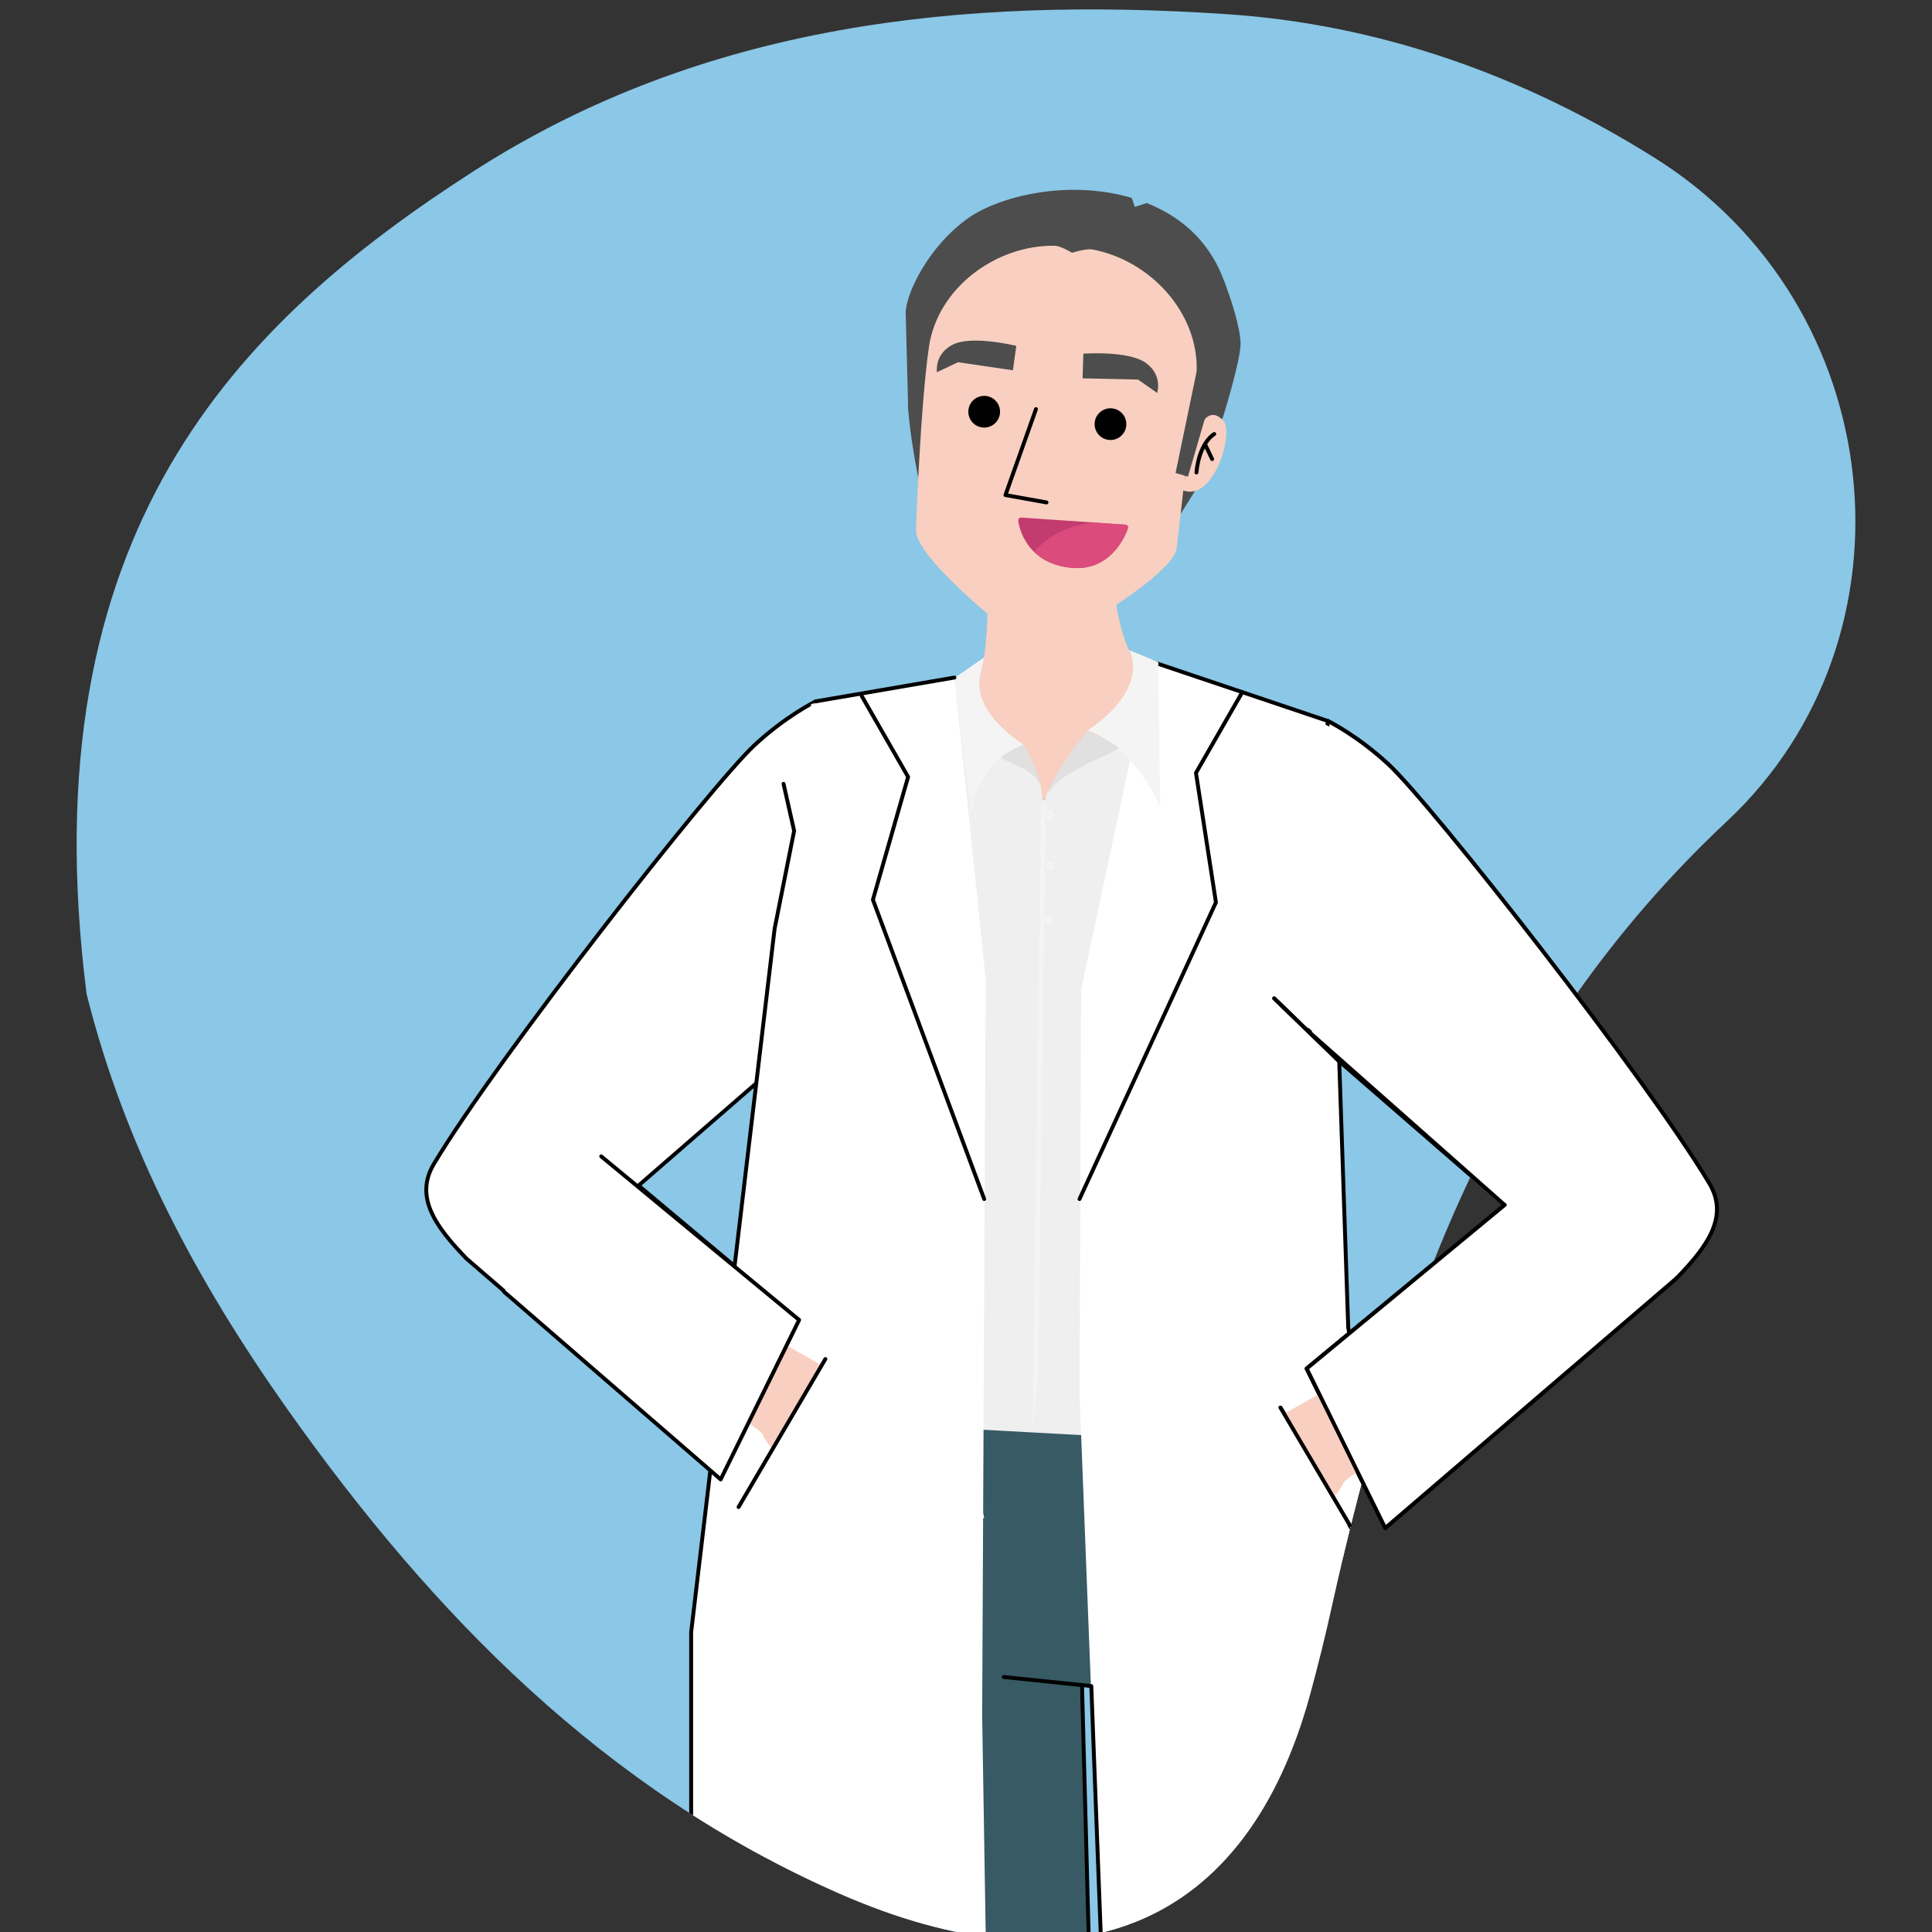 <?xml version="1.0" encoding="UTF-8" standalone="no"?>
<!DOCTYPE svg PUBLIC "-//W3C//DTD SVG 1.1//EN" "http://www.w3.org/Graphics/SVG/1.1/DTD/svg11.dtd">
<svg xmlns="http://www.w3.org/2000/svg" xmlns:xlink="http://www.w3.org/1999/xlink" version="1.1" width="240" height="240" viewBox="0 0 240 240" xml:space="preserve">
  <rect x="0" y="0" width="240" height="240" fill="#333333" stroke="none"/>
  <desc>Created with Fabric.js 3.6.6</desc>
  <defs></defs>
  <g transform="matrix(0.29 0 0 0.29 120 121)">
    <g style="">
      <g transform="matrix(1 0 0 1 0 0)" id="Capa_1">
        <rect style="stroke: rgb(0,0,0); stroke-width: 0.75; stroke-dasharray: none; stroke-linecap: butt; stroke-dashoffset: 0; stroke-linejoin: miter; stroke-miterlimit: 10; fill: rgb(255,255,255); fill-rule: nonzero; opacity: 1; visibility: hidden;" x="-540" y="-540" rx="0" ry="0" width="1080" height="1080" />
      </g>
      <g transform="matrix(1 0 0 1 0.01 0.36)" id="Capa_2">
        <path style="stroke: none; stroke-width: 1; stroke-dasharray: none; stroke-linecap: butt; stroke-dashoffset: 0; stroke-linejoin: miter; stroke-miterlimit: 4; fill: rgb(139,199,230); fill-rule: nonzero; opacity: 1;" transform=" translate(-540.01, -540.36)" d="M 329.06 196.1 c 98.48 -63.3 209.77 -74.83 322.67 -67.27 c 65.03 4.35 126.38 25.85 183.4 61.63 c 100.57 63.11 115.28 205.02 30.83 284.1 c -99.56 93.24 -141.32 210.03 -169.28 336.4 c -2.76 12.48 -5.83 24.89 -9.18 37.23 c -27.07 99.85 -100.05 130.46 -202.17 85.5 c -99.96 -44.01 -173.55 -119.1 -235.71 -206.85 c -38.75 -54.71 -69.92 -112.64 -86.32 -178.33 C 138.18 350.69 228 261.05 329.06 196.1 z" stroke-linecap="round" />
      </g>
      <g transform="matrix(1 0 0 1 38.51 -124.91)" id="Capa_2" clip-path="url(#CLIPPATH_80)">
        <clipPath id="CLIPPATH_80">
          <path transform="matrix(1 0 0 1 -38.5 125.27) translate(-540.01, -540.36)" id="SVGID_00000170243954502612164950000017899173556591211960_" d="M 329.06 196.1 c 98.48 -63.3 209.77 -74.83 322.67 -67.27 c 65.03 4.35 126.38 25.85 183.4 61.63 c 100.57 63.11 115.28 205.02 30.83 284.1 c -99.56 93.24 -141.32 210.03 -169.28 336.4 c -2.76 12.48 -5.83 24.89 -9.18 37.23 c -27.07 99.85 -100.05 130.46 -202.17 85.5 c -99.96 -44.01 -173.55 -119.1 -235.71 -206.85 c -38.75 -54.71 -69.92 -112.64 -86.32 -178.33 C 138.18 350.69 228 261.05 329.06 196.1 z" stroke-linecap="round" />
        </clipPath>
        <path style="stroke: none; stroke-width: 1; stroke-dasharray: none; stroke-linecap: butt; stroke-dashoffset: 0; stroke-linejoin: miter; stroke-miterlimit: 4; fill: rgb(248,207,192); fill-rule: nonzero; opacity: 1;" transform=" translate(-578.51, -415.09)" d="M 628.44 412.14 c -6.72 -1.97 -11.98 -4.3 -15.1 -6.05 c -4.55 -2.55 -9.53 -21.09 -10.3 -35.84 l -52.71 -5.34 c -1.61 11.77 -0.03 45.86 -6.65 48.41 c -3.34 1.29 -8.39 1.95 -15.1 3.93 c 0 0 12.28 48.01 44.15 48.02 C 604.59 465.28 628.44 412.14 628.44 412.14 z" stroke-linecap="round" />
      </g>
      <g transform="matrix(1 0 0 1 45.89 -262.85)" id="Capa_2" clip-path="url(#CLIPPATH_81)">
        <clipPath id="CLIPPATH_81">
          <path transform="matrix(1 0 0 1 -45.88 263.2) translate(-540.01, -540.36)" id="SVGID_00000170243954502612164950000017899173556591211960_" d="M 329.06 196.1 c 98.48 -63.3 209.77 -74.83 322.67 -67.27 c 65.03 4.35 126.38 25.85 183.4 61.63 c 100.57 63.11 115.28 205.02 30.83 284.1 c -99.56 93.24 -141.32 210.03 -169.28 336.4 c -2.76 12.48 -5.83 24.89 -9.18 37.23 c -27.07 99.85 -100.05 130.46 -202.17 85.5 c -99.96 -44.01 -173.55 -119.1 -235.71 -206.85 c -38.75 -54.71 -69.92 -112.64 -86.32 -178.33 C 138.18 350.69 228 261.05 329.06 196.1 z" stroke-linecap="round" />
        </clipPath>
        <path style="stroke: none; stroke-width: 1; stroke-dasharray: none; stroke-linecap: butt; stroke-dashoffset: 0; stroke-linejoin: miter; stroke-miterlimit: 4; fill: rgb(77,77,77); fill-rule: nonzero; opacity: 1;" transform=" translate(-585.89, -277.15)" d="M 649.73 240.98 c -6.5 -15.98 -18.46 -25.76 -32.33 -31.24 l -5.08 1.64 l -1.31 -3.84 c -28.04 -8.24 -57.14 -0.29 -69.62 8.35 c -17.48 12.11 -27.42 33.11 -27.22 41.19 c 0.27 10.85 1.06 40.42 1.06 40.42 c 0.48 3.85 1.12 7.5 1.99 10.78 c 2.62 9.81 59.43 41.95 59.43 41.95 l 53.78 -5.37 l 19.68 -43.52 c 0 0 7.5 -23.97 7.5 -31.42 C 657.62 263.35 653.23 249.6 649.73 240.98 z" stroke-linecap="round" />
      </g>
      <g transform="matrix(1 0 0 1 41.6 -251.9)" id="Capa_2" clip-path="url(#CLIPPATH_82)">
        <clipPath id="CLIPPATH_82">
          <path transform="matrix(1 0 0 1 -41.59 252.26) translate(-540.01, -540.36)" id="SVGID_00000170243954502612164950000017899173556591211960_" d="M 329.06 196.1 c 98.48 -63.3 209.77 -74.83 322.67 -67.27 c 65.03 4.35 126.38 25.85 183.4 61.63 c 100.57 63.11 115.28 205.02 30.83 284.1 c -99.56 93.24 -141.32 210.03 -169.28 336.4 c -2.76 12.48 -5.83 24.89 -9.18 37.23 c -27.07 99.85 -100.05 130.46 -202.17 85.5 c -99.96 -44.01 -173.55 -119.1 -235.71 -206.85 c -38.75 -54.71 -69.92 -112.64 -86.32 -178.33 C 138.18 350.69 228 261.05 329.06 196.1 z" stroke-linecap="round" />
        </clipPath>
        <path style="stroke: none; stroke-width: 1; stroke-dasharray: none; stroke-linecap: butt; stroke-dashoffset: 0; stroke-linejoin: miter; stroke-miterlimit: 4; fill: rgb(77,77,77); fill-rule: nonzero; opacity: 1;" transform=" translate(-581.6, -288.1)" d="M 623.09 356.97 l 24.94 -39.71 l -3.29 -4.43 c 2.04 -20.77 1.85 -37.38 1.28 -49.23 c -1.06 -21.97 -8.17 -38.64 -56.86 -43.43 s -59.5 9.11 -65.34 29.7 s -8.65 46.79 -8.65 46.79 c 0.8 16.94 8.42 50.53 8.42 50.53 L 623.09 356.97 z" stroke-linecap="round" />
      </g>
      <g transform="matrix(1 0 0 1 38.7 -227.99)" id="Capa_2" clip-path="url(#CLIPPATH_83)">
        <clipPath id="CLIPPATH_83">
          <path transform="matrix(1 0 0 1 -38.69 228.35) translate(-540.01, -540.36)" id="SVGID_00000170243954502612164950000017899173556591211960_" d="M 329.06 196.1 c 98.48 -63.3 209.77 -74.83 322.67 -67.27 c 65.03 4.35 126.38 25.85 183.4 61.63 c 100.57 63.11 115.28 205.02 30.83 284.1 c -99.56 93.24 -141.32 210.03 -169.28 336.4 c -2.76 12.48 -5.83 24.89 -9.18 37.23 c -27.07 99.85 -100.05 130.46 -202.17 85.5 c -99.96 -44.01 -173.55 -119.1 -235.71 -206.85 c -38.75 -54.71 -69.92 -112.64 -86.32 -178.33 C 138.18 350.69 228 261.05 329.06 196.1 z" stroke-linecap="round" />
        </clipPath>
        <path style="stroke: none; stroke-width: 1; stroke-dasharray: none; stroke-linecap: butt; stroke-dashoffset: 0; stroke-linejoin: miter; stroke-miterlimit: 4; fill: rgb(248,207,192); fill-rule: nonzero; opacity: 1;" transform=" translate(-578.7, -312.01)" d="M 578.06 228.02 c -25.38 -0.39 -50.27 18.2 -53.93 43.32 c -3.74 25.58 -5.55 78.09 -5.55 78.09 c -0.65 9.68 24.83 31.49 35.9 40.77 c 3.37 2.83 7.51 4.56 11.89 4.99 l 7.13 0.7 c 4.63 0.46 9.27 -0.57 13.27 -2.94 c 13.07 -7.75 42.17 -25.98 43.5 -35.29 c 0.33 -2.33 8.53 -75.77 8.53 -75.77 c 0.9 -25.17 -19.97 -47.72 -44.74 -52.28 c -2.59 -0.48 -8.63 1.42 -8.63 1.42 S 580.53 228.06 578.06 228.02 z" stroke-linecap="round" />
      </g>
      <g transform="matrix(1 0 0 1 7.79 -240.88)" id="Capa_2" clip-path="url(#CLIPPATH_84)">
        <clipPath id="CLIPPATH_84">
          <path transform="matrix(1 0 0 1 -7.78 241.24) translate(-540.01, -540.36)" id="SVGID_00000170243954502612164950000017899173556591211960_" d="M 329.06 196.1 c 98.48 -63.3 209.77 -74.83 322.67 -67.27 c 65.03 4.35 126.38 25.85 183.4 61.63 c 100.57 63.11 115.28 205.02 30.83 284.1 c -99.56 93.24 -141.32 210.03 -169.28 336.4 c -2.76 12.48 -5.83 24.89 -9.18 37.23 c -27.07 99.85 -100.05 130.46 -202.17 85.5 c -99.96 -44.01 -173.55 -119.1 -235.71 -206.85 c -38.75 -54.71 -69.92 -112.64 -86.32 -178.33 C 138.18 350.69 228 261.05 329.06 196.1 z" stroke-linecap="round" />
        </clipPath>
        <circle style="stroke: rgb(0,0,0); stroke-width: 1.666; stroke-dasharray: none; stroke-linecap: round; stroke-dashoffset: 0; stroke-linejoin: round; stroke-miterlimit: 10; fill: rgb(0,0,0); fill-rule: nonzero; opacity: 1;" cx="0" cy="0" r="5.96" />
      </g>
      <g transform="matrix(1 0 0 1 61.89 -235.56)" id="Capa_2" clip-path="url(#CLIPPATH_85)">
        <clipPath id="CLIPPATH_85">
          <path transform="matrix(1 0 0 1 -61.88 235.92) translate(-540.01, -540.36)" id="SVGID_00000170243954502612164950000017899173556591211960_" d="M 329.06 196.1 c 98.48 -63.3 209.77 -74.83 322.67 -67.27 c 65.03 4.35 126.38 25.85 183.4 61.63 c 100.57 63.11 115.28 205.02 30.83 284.1 c -99.56 93.24 -141.32 210.03 -169.28 336.4 c -2.76 12.48 -5.83 24.89 -9.18 37.23 c -27.07 99.85 -100.05 130.46 -202.17 85.5 c -99.96 -44.01 -173.55 -119.1 -235.71 -206.85 c -38.75 -54.71 -69.92 -112.64 -86.32 -178.33 C 138.18 350.69 228 261.05 329.06 196.1 z" stroke-linecap="round" />
        </clipPath>
        <circle style="stroke: rgb(0,0,0); stroke-width: 1.666; stroke-dasharray: none; stroke-linecap: round; stroke-dashoffset: 0; stroke-linejoin: round; stroke-miterlimit: 10; fill: rgb(0,0,0); fill-rule: nonzero; opacity: 1;" cx="0" cy="0" r="5.96" />
      </g>
      <g transform="matrix(1 0 0 1 25.69 -222.01)" id="Capa_2" clip-path="url(#CLIPPATH_86)">
        <clipPath id="CLIPPATH_86">
          <path transform="matrix(1 0 0 1 -25.68 222.37) translate(-540.01, -540.36)" id="SVGID_00000170243954502612164950000017899173556591211960_" d="M 329.06 196.1 c 98.48 -63.3 209.77 -74.83 322.67 -67.27 c 65.03 4.35 126.38 25.85 183.4 61.63 c 100.57 63.11 115.28 205.02 30.83 284.1 c -99.56 93.24 -141.32 210.03 -169.28 336.4 c -2.76 12.48 -5.83 24.89 -9.18 37.23 c -27.07 99.85 -100.05 130.46 -202.17 85.5 c -99.96 -44.01 -173.55 -119.1 -235.71 -206.85 c -38.75 -54.71 -69.92 -112.64 -86.32 -178.33 C 138.18 350.69 228 261.05 329.06 196.1 z" stroke-linecap="round" />
        </clipPath>
        <polyline style="stroke: rgb(0,0,0); stroke-width: 1.666; stroke-dasharray: none; stroke-linecap: round; stroke-dashoffset: 0; stroke-linejoin: round; stroke-miterlimit: 10; fill: none; fill-rule: nonzero; opacity: 1;" points="4.29,-19.99 -8.79,16.83 8.79,19.99 " />
      </g>
      <g transform="matrix(1 0 0 1 101.78 -223.07)" id="Capa_2" clip-path="url(#CLIPPATH_87)">
        <clipPath id="CLIPPATH_87">
          <path transform="matrix(1 0 0 1 -101.78 223.42) translate(-540.01, -540.36)" id="SVGID_00000170243954502612164950000017899173556591211960_" d="M 329.06 196.1 c 98.48 -63.3 209.77 -74.83 322.67 -67.27 c 65.03 4.35 126.38 25.85 183.4 61.63 c 100.57 63.11 115.28 205.02 30.83 284.1 c -99.56 93.24 -141.32 210.03 -169.28 336.4 c -2.76 12.48 -5.83 24.89 -9.18 37.23 c -27.07 99.85 -100.05 130.46 -202.17 85.5 c -99.96 -44.01 -173.55 -119.1 -235.71 -206.85 c -38.75 -54.71 -69.92 -112.64 -86.32 -178.33 C 138.18 350.69 228 261.05 329.06 196.1 z" stroke-linecap="round" />
        </clipPath>
        <path style="stroke: none; stroke-width: 1; stroke-dasharray: none; stroke-linecap: butt; stroke-dashoffset: 0; stroke-linejoin: miter; stroke-miterlimit: 4; fill: rgb(248,207,192); fill-rule: nonzero; opacity: 1;" transform=" translate(-641.78, -316.93)" d="M 632.05 332.59 l 9.23 -28.72 c 0 0 3.34 -6.98 8.97 -0.89 c 4.65 5.02 -4 34.99 -17.37 29.8" stroke-linecap="round" />
      </g>
      <g transform="matrix(1 0 0 1 102.52 -223.09)" id="Capa_2" clip-path="url(#CLIPPATH_88)">
        <clipPath id="CLIPPATH_88">
          <path transform="matrix(1 0 0 1 -102.51 223.45) translate(-540.01, -540.36)" id="SVGID_00000170243954502612164950000017899173556591211960_" d="M 329.06 196.1 c 98.48 -63.3 209.77 -74.83 322.67 -67.27 c 65.03 4.35 126.38 25.85 183.4 61.63 c 100.57 63.11 115.28 205.02 30.83 284.1 c -99.56 93.24 -141.32 210.03 -169.28 336.4 c -2.76 12.48 -5.83 24.89 -9.18 37.23 c -27.07 99.85 -100.05 130.46 -202.17 85.5 c -99.96 -44.01 -173.55 -119.1 -235.71 -206.85 c -38.75 -54.71 -69.92 -112.64 -86.32 -178.33 C 138.18 350.69 228 261.05 329.06 196.1 z" stroke-linecap="round" />
        </clipPath>
        <path style="stroke: rgb(0,0,0); stroke-width: 1.666; stroke-dasharray: none; stroke-linecap: round; stroke-dashoffset: 0; stroke-linejoin: round; stroke-miterlimit: 10; fill: none; fill-rule: nonzero; opacity: 1;" transform=" translate(-642.52, -316.91)" d="M 646.33 308.68 c 0 0 -6.33 3.41 -7.62 16.46" stroke-linecap="round" />
      </g>
      <g transform="matrix(1 0 0 1 104.03 -223.52)" id="Capa_2" clip-path="url(#CLIPPATH_89)">
        <clipPath id="CLIPPATH_89">
          <path transform="matrix(1 0 0 1 -104.02 223.88) translate(-540.01, -540.36)" id="SVGID_00000170243954502612164950000017899173556591211960_" d="M 329.06 196.1 c 98.48 -63.3 209.77 -74.83 322.67 -67.27 c 65.03 4.35 126.38 25.85 183.4 61.63 c 100.57 63.11 115.28 205.02 30.83 284.1 c -99.56 93.24 -141.32 210.03 -169.28 336.4 c -2.76 12.48 -5.83 24.89 -9.18 37.23 c -27.07 99.85 -100.05 130.46 -202.17 85.5 c -99.96 -44.01 -173.55 -119.1 -235.71 -206.85 c -38.75 -54.71 -69.92 -112.64 -86.32 -178.33 C 138.18 350.69 228 261.05 329.06 196.1 z" stroke-linecap="round" />
        </clipPath>
        <line style="stroke: rgb(0,0,0); stroke-width: 1.666; stroke-dasharray: none; stroke-linecap: round; stroke-dashoffset: 0; stroke-linejoin: round; stroke-miterlimit: 10; fill: none; fill-rule: nonzero; opacity: 1;" x1="-1.4" y1="-2.915" x2="1.4" y2="2.915" />
      </g>
      <g transform="matrix(1 0 0 1 52.07 -190.5)" id="Capa_2" clip-path="url(#CLIPPATH_90)">
        <clipPath id="CLIPPATH_90">
          <path transform="matrix(1 0 0 1 -52.06 190.86) translate(-540.01, -540.36)" id="SVGID_00000170243954502612164950000017899173556591211960_" d="M 329.06 196.1 c 98.48 -63.3 209.77 -74.83 322.67 -67.27 c 65.03 4.35 126.38 25.85 183.4 61.63 c 100.57 63.11 115.28 205.02 30.83 284.1 c -99.56 93.24 -141.32 210.03 -169.28 336.4 c -2.76 12.48 -5.83 24.89 -9.18 37.23 c -27.07 99.85 -100.05 130.46 -202.17 85.5 c -99.96 -44.01 -173.55 -119.1 -235.71 -206.85 c -38.75 -54.71 -69.92 -112.64 -86.32 -178.33 C 138.18 350.69 228 261.05 329.06 196.1 z" stroke-linecap="round" />
        </clipPath>
        <path style="stroke: rgb(0,0,0); stroke-width: 1.666; stroke-dasharray: none; stroke-linecap: round; stroke-dashoffset: 0; stroke-linejoin: round; stroke-miterlimit: 10; fill: none; fill-rule: nonzero; opacity: 1;" transform=" translate(-592.07, -349.5)" d="M 602.99 348.53 c -12.39 4.01 -21.84 0.55 -21.84 0.55" stroke-linecap="round" />
      </g>
      <g transform="matrix(1 0 0 1 98.5 -235.59)" id="Capa_2" clip-path="url(#CLIPPATH_91)">
        <clipPath id="CLIPPATH_91">
          <path transform="matrix(1 0 0 1 -98.5 235.95) translate(-540.01, -540.36)" id="SVGID_00000170243954502612164950000017899173556591211960_" d="M 329.06 196.1 c 98.48 -63.3 209.77 -74.83 322.67 -67.27 c 65.03 4.35 126.38 25.85 183.4 61.63 c 100.57 63.11 115.28 205.02 30.83 284.1 c -99.56 93.24 -141.32 210.03 -169.28 336.4 c -2.76 12.48 -5.83 24.89 -9.18 37.23 c -27.07 99.85 -100.05 130.46 -202.17 85.5 c -99.96 -44.01 -173.55 -119.1 -235.71 -206.85 c -38.75 -54.71 -69.92 -112.64 -86.32 -178.33 C 138.18 350.69 228 261.05 329.06 196.1 z" stroke-linecap="round" />
        </clipPath>
        <polygon style="stroke: none; stroke-width: 1; stroke-dasharray: none; stroke-linecap: butt; stroke-dashoffset: 0; stroke-linejoin: miter; stroke-miterlimit: 4; fill: rgb(77,77,77); fill-rule: nonzero; opacity: 1;" points="0.29,-22.51 -8.73,20.96 -3.42,22.51 8.73,-19.17 " />
      </g>
      <g transform="matrix(1 0 0 1 4.52 -264.58)" id="Capa_2" clip-path="url(#CLIPPATH_92)">
        <clipPath id="CLIPPATH_92">
          <path transform="matrix(1 0 0 1 -4.51 264.93) translate(-540.01, -540.36)" id="SVGID_00000170243954502612164950000017899173556591211960_" d="M 329.06 196.1 c 98.48 -63.3 209.77 -74.83 322.67 -67.27 c 65.03 4.35 126.38 25.85 183.4 61.63 c 100.57 63.11 115.28 205.02 30.83 284.1 c -99.56 93.24 -141.32 210.03 -169.28 336.4 c -2.76 12.48 -5.83 24.89 -9.18 37.23 c -27.07 99.85 -100.05 130.46 -202.17 85.5 c -99.96 -44.01 -173.55 -119.1 -235.71 -206.85 c -38.75 -54.71 -69.92 -112.64 -86.32 -178.33 C 138.18 350.69 228 261.05 329.06 196.1 z" stroke-linecap="round" />
        </clipPath>
        <path style="stroke: none; stroke-width: 1; stroke-dasharray: none; stroke-linecap: butt; stroke-dashoffset: 0; stroke-linejoin: miter; stroke-miterlimit: 4; fill: rgb(77,77,77); fill-rule: nonzero; opacity: 1;" transform=" translate(-544.52, -275.42)" d="M 560.1 281.37 l 1.44 -10.46 c 0 0 -18.84 -4.64 -27.04 -0.6 c -8.2 4.04 -6.94 11.88 -6.94 11.88 l 9.04 -4.27 L 560.1 281.37 z" stroke-linecap="round" />
      </g>
      <g transform="matrix(1 0 0 1 66.12 -257.42)" id="Capa_2" clip-path="url(#CLIPPATH_93)">
        <clipPath id="CLIPPATH_93">
          <path transform="matrix(1 0 0 1 -66.12 257.77) translate(-540.01, -540.36)" id="SVGID_00000170243954502612164950000017899173556591211960_" d="M 329.06 196.1 c 98.48 -63.3 209.77 -74.83 322.67 -67.27 c 65.03 4.35 126.38 25.85 183.4 61.63 c 100.57 63.11 115.28 205.02 30.83 284.1 c -99.56 93.24 -141.32 210.03 -169.28 336.4 c -2.76 12.48 -5.83 24.89 -9.18 37.23 c -27.07 99.85 -100.05 130.46 -202.17 85.5 c -99.96 -44.01 -173.55 -119.1 -235.71 -206.85 c -38.75 -54.71 -69.92 -112.64 -86.32 -178.33 C 138.18 350.69 228 261.05 329.06 196.1 z" stroke-linecap="round" />
        </clipPath>
        <path style="stroke: none; stroke-width: 1; stroke-dasharray: none; stroke-linecap: butt; stroke-dashoffset: 0; stroke-linejoin: miter; stroke-miterlimit: 4; fill: rgb(77,77,77); fill-rule: nonzero; opacity: 1;" transform=" translate(-606.12, -282.58)" d="M 589.94 284.82 l 0.33 -10.56 c 0 0 19.35 -1.41 26.76 3.94 c 7.41 5.35 4.85 12.87 4.85 12.87 l -8.2 -5.72 L 589.94 284.82 z" stroke-linecap="round" />
      </g>
      <g transform="matrix(1 0 0 1 45.89 -184.72)" id="Capa_2" clip-path="url(#CLIPPATH_94)">
        <clipPath id="CLIPPATH_94">
          <path transform="matrix(1 0 0 1 -45.89 185.08) translate(-540.01, -540.36)" id="SVGID_00000170243954502612164950000017899173556591211960_" d="M 329.06 196.1 c 98.48 -63.3 209.77 -74.83 322.67 -67.27 c 65.03 4.35 126.38 25.85 183.4 61.63 c 100.57 63.11 115.28 205.02 30.83 284.1 c -99.56 93.24 -141.32 210.03 -169.28 336.4 c -2.76 12.48 -5.83 24.89 -9.18 37.23 c -27.07 99.85 -100.05 130.46 -202.17 85.5 c -99.96 -44.01 -173.55 -119.1 -235.71 -206.85 c -38.75 -54.71 -69.92 -112.64 -86.32 -178.33 C 138.18 350.69 228 261.05 329.06 196.1 z" stroke-linecap="round" />
        </clipPath>
        <path style="stroke: rgb(196,59,111); stroke-width: 2.383; stroke-dasharray: none; stroke-linecap: round; stroke-dashoffset: 0; stroke-linejoin: round; stroke-miterlimit: 10; fill: rgb(196,59,111); fill-rule: nonzero; opacity: 1;" transform=" translate(-585.89, -355.28)" d="M 563.57 345.64 l 44.65 3.06 c 0 0 -5.49 17.85 -23.06 16.09 C 565.19 362.8 563.57 345.64 563.57 345.64 z" stroke-linecap="round" />
      </g>
      <g transform="matrix(1 0 0 1 49.48 -183.63)" id="Capa_2" clip-path="url(#CLIPPATH_95)">
        <clipPath id="CLIPPATH_95">
          <path transform="matrix(1 0 0 1 -49.48 183.99) translate(-540.01, -540.36)" id="SVGID_00000170243954502612164950000017899173556591211960_" d="M 329.06 196.1 c 98.48 -63.3 209.77 -74.83 322.67 -67.27 c 65.03 4.35 126.38 25.85 183.4 61.63 c 100.57 63.11 115.28 205.02 30.83 284.1 c -99.56 93.24 -141.32 210.03 -169.28 336.4 c -2.76 12.48 -5.83 24.89 -9.18 37.23 c -27.07 99.85 -100.05 130.46 -202.17 85.5 c -99.96 -44.01 -173.55 -119.1 -235.71 -206.85 c -38.75 -54.71 -69.92 -112.64 -86.32 -178.33 C 138.18 350.69 228 261.05 329.06 196.1 z" stroke-linecap="round" />
        </clipPath>
        <path style="stroke: rgb(219,75,123); stroke-width: 2.383; stroke-dasharray: none; stroke-linecap: round; stroke-dashoffset: 0; stroke-linejoin: round; stroke-miterlimit: 10; fill: rgb(219,75,123); fill-rule: nonzero; opacity: 1;" transform=" translate(-589.48, -356.37)" d="M 595.43 347.82 l 12.78 0.88 c 0 0 -5.49 17.85 -23.06 16.09 c -6.6 -0.66 -11.19 -2.98 -14.39 -5.78 c 2.11 -2.15 5.55 -5.13 10.47 -7.5 C 586.99 348.73 592.22 348.01 595.43 347.82 z" stroke-linecap="round" />
      </g>
      <g transform="matrix(1 0 0 1 102.49 529.9)" id="Capa_2" clip-path="url(#CLIPPATH_96)">
        <clipPath id="CLIPPATH_96">
          <path transform="matrix(1 0 0 1 -102.48 -529.55) translate(-540.01, -540.36)" id="SVGID_00000170243954502612164950000017899173556591211960_" d="M 329.06 196.1 c 98.48 -63.3 209.77 -74.83 322.67 -67.27 c 65.03 4.35 126.38 25.85 183.4 61.63 c 100.57 63.11 115.28 205.02 30.83 284.1 c -99.56 93.24 -141.32 210.03 -169.28 336.4 c -2.76 12.48 -5.83 24.89 -9.18 37.23 c -27.07 99.85 -100.05 130.46 -202.17 85.5 c -99.96 -44.01 -173.55 -119.1 -235.71 -206.85 c -38.75 -54.71 -69.92 -112.64 -86.32 -178.33 C 138.18 350.69 228 261.05 329.06 196.1 z" stroke-linecap="round" />
        </clipPath>
        <polyline style="stroke: none; stroke-width: 1; stroke-dasharray: none; stroke-linecap: butt; stroke-dashoffset: 0; stroke-linejoin: miter; stroke-miterlimit: 4; fill: rgb(55,90,100); fill-rule: nonzero; opacity: 1;" points="-86.3,-228.78 -48.82,-224.91 -2.22,53.09 67.41,392.65 138.68,359.04 176.11,355.63 120.89,31.38 73.68,-268.77 61.24,-378.44 -176.11,-392.65 " />
      </g>
      <g transform="matrix(1 0 0 1 -6.77 521.21)" id="Capa_2" clip-path="url(#CLIPPATH_97)">
        <clipPath id="CLIPPATH_97">
          <path transform="matrix(1 0 0 1 6.78 -520.85) translate(-540.01, -540.36)" id="SVGID_00000170243954502612164950000017899173556591211960_" d="M 329.06 196.1 c 98.48 -63.3 209.77 -74.83 322.67 -67.27 c 65.03 4.35 126.38 25.85 183.4 61.63 c 100.57 63.11 115.28 205.02 30.83 284.1 c -99.56 93.24 -141.32 210.03 -169.28 336.4 c -2.76 12.48 -5.83 24.89 -9.18 37.23 c -27.07 99.85 -100.05 130.46 -202.17 85.5 c -99.96 -44.01 -173.55 -119.1 -235.71 -206.85 c -38.75 -54.71 -69.92 -112.64 -86.32 -178.33 C 138.18 350.69 228 261.05 329.06 196.1 z" stroke-linecap="round" />
        </clipPath>
        <path style="stroke: none; stroke-width: 1; stroke-dasharray: none; stroke-linecap: butt; stroke-dashoffset: 0; stroke-linejoin: miter; stroke-miterlimit: 4; fill: rgb(55,90,100); fill-rule: nonzero; opacity: 1;" transform=" translate(-533.23, -1061.21)" d="M 466.38 677.25 c 0 0 -22.05 100.01 -22.05 117.4 c 0 13.56 30.79 310.55 30.79 310.55 l 33 317.18 l 33.96 -4.32 l 80.04 27.11 l -25.67 -346.78 l -7.54 -311.49 l 9.73 -101.45 L 466.38 677.25 z" stroke-linecap="round" />
      </g>
      <g transform="matrix(1 0 0 1 118.35 516.27)" id="Capa_2" clip-path="url(#CLIPPATH_98)">
        <clipPath id="CLIPPATH_98">
          <path transform="matrix(1 0 0 1 -118.34 -515.91) translate(-540.01, -540.36)" id="SVGID_00000170243954502612164950000017899173556591211960_" d="M 329.06 196.1 c 98.48 -63.3 209.77 -74.83 322.67 -67.27 c 65.03 4.35 126.38 25.85 183.4 61.63 c 100.57 63.11 115.28 205.02 30.83 284.1 c -99.56 93.24 -141.32 210.03 -169.28 336.4 c -2.76 12.48 -5.83 24.89 -9.18 37.23 c -27.07 99.85 -100.05 130.46 -202.17 85.5 c -99.96 -44.01 -173.55 -119.1 -235.71 -206.85 c -38.75 -54.71 -69.92 -112.64 -86.32 -178.33 C 138.18 350.69 228 261.05 329.06 196.1 z" stroke-linecap="round" />
        </clipPath>
        <polyline style="stroke: rgb(0,0,0); stroke-width: 1.666; stroke-dasharray: none; stroke-linecap: round; stroke-dashoffset: 0; stroke-linejoin: round; stroke-miterlimit: 10; fill: none; fill-rule: nonzero; opacity: 1;" points="-102.15,-215.15 -64.68,-211.28 -18.08,66.72 51.55,406.29 122.82,372.67 160.25,369.26 105.03,45.02 57.82,-255.14 36.61,-317.04 -160.26,-406.29 " />
      </g>
      <g transform="matrix(1 0 0 1 -6.77 521.21)" id="Capa_2" clip-path="url(#CLIPPATH_99)">
        <clipPath id="CLIPPATH_99">
          <path transform="matrix(1 0 0 1 6.78 -520.85) translate(-540.01, -540.36)" id="SVGID_00000170243954502612164950000017899173556591211960_" d="M 329.06 196.1 c 98.48 -63.3 209.77 -74.83 322.67 -67.27 c 65.03 4.35 126.38 25.85 183.4 61.63 c 100.57 63.11 115.28 205.02 30.83 284.1 c -99.56 93.24 -141.32 210.03 -169.28 336.4 c -2.76 12.48 -5.83 24.89 -9.18 37.23 c -27.07 99.85 -100.05 130.46 -202.17 85.5 c -99.96 -44.01 -173.55 -119.1 -235.71 -206.85 c -38.75 -54.71 -69.92 -112.64 -86.32 -178.33 C 138.18 350.69 228 261.05 329.06 196.1 z" stroke-linecap="round" />
        </clipPath>
        <path style="stroke: rgb(0,0,0); stroke-width: 1.666; stroke-dasharray: none; stroke-linecap: round; stroke-dashoffset: 0; stroke-linejoin: round; stroke-miterlimit: 10; fill: none; fill-rule: nonzero; opacity: 1;" transform=" translate(-533.23, -1061.21)" d="M 598.66 685.44 l -132.28 -8.19 c 0 0 -22.05 100.01 -22.05 117.4 c 0 13.56 30.79 310.55 30.79 310.55 l 33 317.18 l 33.96 -4.32 l 80.04 27.11 l -25.67 -346.78 l -6.76 -253.8" stroke-linecap="round" />
      </g>
      <g transform="matrix(1 0 0 1 32.98 34.61)" id="Capa_2" clip-path="url(#CLIPPATH_100)">
        <clipPath id="CLIPPATH_100">
          <path transform="matrix(1 0 0 1 -32.98 -34.25) translate(-540.01, -540.36)" id="SVGID_00000170243954502612164950000017899173556591211960_" d="M 329.06 196.1 c 98.48 -63.3 209.77 -74.83 322.67 -67.27 c 65.03 4.35 126.38 25.85 183.4 61.63 c 100.57 63.11 115.28 205.02 30.83 284.1 c -99.56 93.24 -141.32 210.03 -169.28 336.4 c -2.76 12.48 -5.83 24.89 -9.18 37.23 c -27.07 99.85 -100.05 130.46 -202.17 85.5 c -99.96 -44.01 -173.55 -119.1 -235.71 -206.85 c -38.75 -54.71 -69.92 -112.64 -86.32 -178.33 C 138.18 350.69 228 261.05 329.06 196.1 z" stroke-linecap="round" />
        </clipPath>
        <path style="stroke: none; stroke-width: 1; stroke-dasharray: none; stroke-linecap: butt; stroke-dashoffset: 0; stroke-linejoin: miter; stroke-miterlimit: 4; fill: rgb(239,239,239); fill-rule: nonzero; opacity: 1;" transform=" translate(-572.98, -574.61)" d="M 583.91 448.84 c 34.76 -0.79 35.38 -42.75 35.38 -42.75 l 75.65 25.48 l -1.93 311.56 l -241.98 -13.16 l 15.38 -222.14 l 8.35 -80.45 c 0.5 -3.35 4.19 -3.91 5.46 -4.18 l 51.96 -8.84 c 1.95 -0.05 3.76 0.99 4.69 2.71 c 3.2 5.9 11.39 29.4 31.09 31.93 l 3.97 9.52 l 1.35 11.74 l 1.23 -7.6 L 583.91 448.84 z" stroke-linecap="round" />
      </g>
      <g transform="matrix(1 0 0 1 9.8 -102.18)" id="Capa_2" clip-path="url(#CLIPPATH_101)">
        <clipPath id="CLIPPATH_101">
          <path transform="matrix(1 0 0 1 -9.79 102.54) translate(-540.01, -540.36)" id="SVGID_00000170243954502612164950000017899173556591211960_" d="M 329.06 196.1 c 98.48 -63.3 209.77 -74.83 322.67 -67.27 c 65.03 4.35 126.38 25.85 183.4 61.63 c 100.57 63.11 115.28 205.02 30.83 284.1 c -99.56 93.24 -141.32 210.03 -169.28 336.4 c -2.76 12.48 -5.83 24.89 -9.18 37.23 c -27.07 99.85 -100.05 130.46 -202.17 85.5 c -99.96 -44.01 -173.55 -119.1 -235.71 -206.85 c -38.75 -54.71 -69.92 -112.64 -86.32 -178.33 C 138.18 350.69 228 261.05 329.06 196.1 z" stroke-linecap="round" />
        </clipPath>
        <path style="stroke: none; stroke-width: 1; stroke-dasharray: none; stroke-linecap: butt; stroke-dashoffset: 0; stroke-linejoin: miter; stroke-miterlimit: 4; fill: rgb(244,244,244); fill-rule: nonzero; opacity: 1;" transform=" translate(-549.8, -437.82)" d="M 547.85 404.33 l -12.89 8.89 l 7.3 58.09 c 0 0 1.27 -21.43 22.38 -29.52 c -19.61 -13.38 -19.79 -24.69 -18.45 -30.55 C 546.72 408.89 547.85 404.33 547.85 404.33 z" stroke-linecap="round" />
      </g>
      <g transform="matrix(1 0 0 1 228.56 69.34)" id="Capa_2" clip-path="url(#CLIPPATH_102)">
        <clipPath id="CLIPPATH_102">
          <path transform="matrix(1 0 0 1 -228.55 -68.98) translate(-540.01, -540.36)" id="SVGID_00000170243954502612164950000017899173556591211960_" d="M 329.06 196.1 c 98.48 -63.3 209.77 -74.83 322.67 -67.27 c 65.03 4.35 126.38 25.85 183.4 61.63 c 100.57 63.11 115.28 205.02 30.83 284.1 c -99.56 93.24 -141.32 210.03 -169.28 336.4 c -2.76 12.48 -5.83 24.89 -9.18 37.23 c -27.07 99.85 -100.05 130.46 -202.17 85.5 c -99.96 -44.01 -173.55 -119.1 -235.71 -206.85 c -38.75 -54.71 -69.92 -112.64 -86.32 -178.33 C 138.18 350.69 228 261.05 329.06 196.1 z" stroke-linecap="round" />
        </clipPath>
        <path style="stroke: rgb(0,0,0); stroke-width: 1.666; stroke-dasharray: none; stroke-linecap: round; stroke-dashoffset: 0; stroke-linejoin: round; stroke-miterlimit: 10; fill: rgb(255,255,255); fill-rule: nonzero; opacity: 1;" transform=" translate(-768.56, -609.34)" d="M 694.95 431.58 c 0 0 12.69 6.22 26.11 18.71 c 18.73 17.44 110.11 133.94 137.33 179.35 c 8.5 14.19 -0.71 26.95 -14.07 40.7 L 709.08 787.1 l -33.63 -68.31 l 95.28 -79.87 l -83.45 -72.48 L 694.95 431.58 z" stroke-linecap="round" />
      </g>
      <g transform="matrix(1 0 0 1 -138.09 61.01)" id="Capa_2" clip-path="url(#CLIPPATH_103)">
        <clipPath id="CLIPPATH_103">
          <path transform="matrix(1 0 0 1 138.1 -60.65) translate(-540.01, -540.36)" id="SVGID_00000170243954502612164950000017899173556591211960_" d="M 329.06 196.1 c 98.48 -63.3 209.77 -74.83 322.67 -67.27 c 65.03 4.35 126.38 25.85 183.4 61.63 c 100.57 63.11 115.28 205.02 30.83 284.1 c -99.56 93.24 -141.32 210.03 -169.28 336.4 c -2.76 12.48 -5.83 24.89 -9.18 37.23 c -27.07 99.85 -100.05 130.46 -202.17 85.5 c -99.96 -44.01 -173.55 -119.1 -235.71 -206.85 c -38.75 -54.71 -69.92 -112.64 -86.32 -178.33 C 138.18 350.69 228 261.05 329.06 196.1 z" stroke-linecap="round" />
        </clipPath>
        <path style="stroke: rgb(0,0,0); stroke-width: 1.666; stroke-dasharray: none; stroke-linecap: round; stroke-dashoffset: 0; stroke-linejoin: round; stroke-miterlimit: 10; fill: rgb(255,255,255); fill-rule: nonzero; opacity: 1;" transform=" translate(-401.91, -601.01)" d="M 475.51 423.25 c 0 0 -12.69 6.22 -26.11 18.71 C 430.67 459.4 339.29 575.9 312.08 621.3 c -8.5 14.19 0.71 26.95 14.07 40.7 l 135.23 116.77 l 33.63 -68.31 l -95.28 -79.87 l 83.45 -72.48 L 475.51 423.25 z" stroke-linecap="round" />
      </g>
      <g transform="matrix(1 0 0 1 144.63 182.69)" id="Capa_2" clip-path="url(#CLIPPATH_104)">
        <clipPath id="CLIPPATH_104">
          <path transform="matrix(1 0 0 1 -144.62 -182.33) translate(-540.01, -540.36)" id="SVGID_00000170243954502612164950000017899173556591211960_" d="M 329.06 196.1 c 98.48 -63.3 209.77 -74.83 322.67 -67.27 c 65.03 4.35 126.38 25.85 183.4 61.63 c 100.57 63.11 115.28 205.02 30.83 284.1 c -99.56 93.24 -141.32 210.03 -169.28 336.4 c -2.76 12.48 -5.83 24.89 -9.18 37.23 c -27.07 99.85 -100.05 130.46 -202.17 85.5 c -99.96 -44.01 -173.55 -119.1 -235.71 -206.85 c -38.75 -54.71 -69.92 -112.64 -86.32 -178.33 C 138.18 350.69 228 261.05 329.06 196.1 z" stroke-linecap="round" />
        </clipPath>
        <polyline style="stroke: rgb(0,0,0); stroke-width: 1.666; stroke-dasharray: none; stroke-linecap: round; stroke-dashoffset: 0; stroke-linejoin: round; stroke-miterlimit: 10; fill: none; fill-rule: nonzero; opacity: 1;" points="9.18,-16.54 -9.18,-3.9 0.89,16.54 " />
      </g>
      <g transform="matrix(1 0 0 1 -53.69 201.45)" id="Capa_2" clip-path="url(#CLIPPATH_105)">
        <clipPath id="CLIPPATH_105">
          <path transform="matrix(1 0 0 1 53.7 -201.09) translate(-540.01, -540.36)" id="SVGID_00000170243954502612164950000017899173556591211960_" d="M 329.06 196.1 c 98.48 -63.3 209.77 -74.83 322.67 -67.27 c 65.03 4.35 126.38 25.85 183.4 61.63 c 100.57 63.11 115.28 205.02 30.83 284.1 c -99.56 93.24 -141.32 210.03 -169.28 336.4 c -2.76 12.48 -5.83 24.89 -9.18 37.23 c -27.07 99.85 -100.05 130.46 -202.17 85.5 c -99.96 -44.01 -173.55 -119.1 -235.71 -206.85 c -38.75 -54.71 -69.92 -112.64 -86.32 -178.33 C 138.18 350.69 228 261.05 329.06 196.1 z" stroke-linecap="round" />
        </clipPath>
        <polygon style="stroke: none; stroke-width: 1; stroke-dasharray: none; stroke-linecap: butt; stroke-dashoffset: 0; stroke-linejoin: miter; stroke-miterlimit: 4; fill: rgb(255,255,255); fill-rule: nonzero; opacity: 1;" points="-19.93,-262.79 -28.3,-220.81 -64.04,80.43 -64.04,328.46 64.04,328.46 60.62,116.17 62.12,-199.54 48.71,-328.46 -12.62,-317.13 " />
      </g>
      <g transform="matrix(1 0 0 1 -34.72 -121.9)" id="Capa_2" clip-path="url(#CLIPPATH_106)">
        <clipPath id="CLIPPATH_106">
          <path transform="matrix(1 0 0 1 34.73 122.26) translate(-540.01, -540.36)" id="SVGID_00000170243954502612164950000017899173556591211960_" d="M 329.06 196.1 c 98.48 -63.3 209.77 -74.83 322.67 -67.27 c 65.03 4.35 126.38 25.85 183.4 61.63 c 100.57 63.11 115.28 205.02 30.83 284.1 c -99.56 93.24 -141.32 210.03 -169.28 336.4 c -2.76 12.48 -5.83 24.89 -9.18 37.23 c -27.07 99.85 -100.05 130.46 -202.17 85.5 c -99.96 -44.01 -173.55 -119.1 -235.71 -206.85 c -38.75 -54.71 -69.92 -112.64 -86.32 -178.33 C 138.18 350.69 228 261.05 329.06 196.1 z" stroke-linecap="round" />
        </clipPath>
        <line style="stroke: rgb(0,0,0); stroke-width: 1.666; stroke-dasharray: none; stroke-linecap: round; stroke-dashoffset: 0; stroke-linejoin: round; stroke-miterlimit: 10; fill: none; fill-rule: nonzero; opacity: 1;" x1="29.74" y1="-5.105" x2="-29.74" y2="5.105" />
      </g>
      <g transform="matrix(1 0 0 1 -93.12 224.21)" id="Capa_2" clip-path="url(#CLIPPATH_107)">
        <clipPath id="CLIPPATH_107">
          <path transform="matrix(1 0 0 1 93.13 -223.85) translate(-540.01, -540.36)" id="SVGID_00000170243954502612164950000017899173556591211960_" d="M 329.06 196.1 c 98.48 -63.3 209.77 -74.83 322.67 -67.27 c 65.03 4.35 126.38 25.85 183.4 61.63 c 100.57 63.11 115.28 205.02 30.83 284.1 c -99.56 93.24 -141.32 210.03 -169.28 336.4 c -2.76 12.48 -5.83 24.89 -9.18 37.23 c -27.07 99.85 -100.05 130.46 -202.17 85.5 c -99.96 -44.01 -173.55 -119.1 -235.71 -206.85 c -38.75 -54.71 -69.92 -112.64 -86.32 -178.33 C 138.18 350.69 228 261.05 329.06 196.1 z" stroke-linecap="round" />
        </clipPath>
        <polyline style="stroke: rgb(0,0,0); stroke-width: 1.666; stroke-dasharray: none; stroke-linecap: round; stroke-dashoffset: 0; stroke-linejoin: round; stroke-miterlimit: 10; fill: none; fill-rule: nonzero; opacity: 1;" points="14.96,-305.69 19.5,-285.55 11.13,-243.57 -24.61,57.67 -24.61,305.69 24.61,305.69 " />
      </g>
      <g transform="matrix(1 0 0 1 141.82 198)" id="Capa_2" clip-path="url(#CLIPPATH_108)">
        <clipPath id="CLIPPATH_108">
          <path transform="matrix(1 0 0 1 -141.81 -197.64) translate(-540.01, -540.36)" id="SVGID_00000170243954502612164950000017899173556591211960_" d="M 329.06 196.1 c 98.48 -63.3 209.77 -74.83 322.67 -67.27 c 65.03 4.35 126.38 25.85 183.4 61.63 c 100.57 63.11 115.28 205.02 30.83 284.1 c -99.56 93.24 -141.32 210.03 -169.28 336.4 c -2.76 12.48 -5.83 24.89 -9.18 37.23 c -27.07 99.85 -100.05 130.46 -202.17 85.5 c -99.96 -44.01 -173.55 -119.1 -235.71 -206.85 c -38.75 -54.71 -69.92 -112.64 -86.32 -178.33 C 138.18 350.69 228 261.05 329.06 196.1 z" stroke-linecap="round" />
        </clipPath>
        <polygon style="stroke: none; stroke-width: 1; stroke-dasharray: none; stroke-linecap: butt; stroke-dashoffset: 0; stroke-linejoin: miter; stroke-miterlimit: 4; fill: rgb(255,255,255); fill-rule: nonzero; opacity: 1;" points="-62.53,-331.9 13.13,-306.42 21.91,-46.54 93.19,331.9 -79.57,331.9 -93.19,-18.24 -92.5,-191.4 " />
      </g>
      <g transform="matrix(1 0 0 1 144.34 283.64)" id="Capa_2" clip-path="url(#CLIPPATH_109)">
        <clipPath id="CLIPPATH_109">
          <path transform="matrix(1 0 0 1 -144.33 -283.28) translate(-540.01, -540.36)" id="SVGID_00000170243954502612164950000017899173556591211960_" d="M 329.06 196.1 c 98.48 -63.3 209.77 -74.83 322.67 -67.27 c 65.03 4.35 126.38 25.85 183.4 61.63 c 100.57 63.11 115.28 205.02 30.83 284.1 c -99.56 93.24 -141.32 210.03 -169.28 336.4 c -2.76 12.48 -5.83 24.89 -9.18 37.23 c -27.07 99.85 -100.05 130.46 -202.17 85.5 c -99.96 -44.01 -173.55 -119.1 -235.71 -206.85 c -38.75 -54.71 -69.92 -112.64 -86.32 -178.33 C 138.18 350.69 228 261.05 329.06 196.1 z" stroke-linecap="round" />
        </clipPath>
        <polyline style="stroke: rgb(0,0,0); stroke-width: 1.666; stroke-dasharray: none; stroke-linecap: round; stroke-dashoffset: 0; stroke-linejoin: round; stroke-miterlimit: 10; fill: none; fill-rule: nonzero; opacity: 1;" points="15.53,-246.26 19.39,-132.18 90.67,246.26 -82.09,246.26 -90.67,21.35 " />
      </g>
      <g transform="matrix(1 0 0 1 117.12 -121.16)" id="Capa_2" clip-path="url(#CLIPPATH_110)">
        <clipPath id="CLIPPATH_110">
          <path transform="matrix(1 0 0 1 -117.11 121.52) translate(-540.01, -540.36)" id="SVGID_00000170243954502612164950000017899173556591211960_" d="M 329.06 196.1 c 98.48 -63.3 209.77 -74.83 322.67 -67.27 c 65.03 4.35 126.38 25.85 183.4 61.63 c 100.57 63.11 115.28 205.02 30.83 284.1 c -99.56 93.24 -141.32 210.03 -169.28 336.4 c -2.76 12.48 -5.83 24.89 -9.18 37.23 c -27.07 99.85 -100.05 130.46 -202.17 85.5 c -99.96 -44.01 -173.55 -119.1 -235.71 -206.85 c -38.75 -54.71 -69.92 -112.64 -86.32 -178.33 C 138.18 350.69 228 261.05 329.06 196.1 z" stroke-linecap="round" />
        </clipPath>
        <line style="stroke: rgb(0,0,0); stroke-width: 1.666; stroke-dasharray: none; stroke-linecap: round; stroke-dashoffset: 0; stroke-linejoin: round; stroke-miterlimit: 10; fill: none; fill-rule: nonzero; opacity: 1;" x1="-37.83" y1="-12.74" x2="37.83" y2="12.74" />
      </g>
      <g transform="matrix(1 0 0 1 67.68 -105.08)" id="Capa_2" clip-path="url(#CLIPPATH_111)">
        <clipPath id="CLIPPATH_111">
          <path transform="matrix(1 0 0 1 -67.67 105.44) translate(-540.01, -540.36)" id="SVGID_00000170243954502612164950000017899173556591211960_" d="M 329.06 196.1 c 98.48 -63.3 209.77 -74.83 322.67 -67.27 c 65.03 4.35 126.38 25.85 183.4 61.63 c 100.57 63.11 115.28 205.02 30.83 284.1 c -99.56 93.24 -141.32 210.03 -169.28 336.4 c -2.76 12.48 -5.83 24.89 -9.18 37.23 c -27.07 99.85 -100.05 130.46 -202.17 85.5 c -99.96 -44.01 -173.55 -119.1 -235.71 -206.85 c -38.75 -54.71 -69.92 -112.64 -86.32 -178.33 C 138.18 350.69 228 261.05 329.06 196.1 z" stroke-linecap="round" />
        </clipPath>
        <path style="stroke: none; stroke-width: 1; stroke-dasharray: none; stroke-linecap: butt; stroke-dashoffset: 0; stroke-linejoin: miter; stroke-miterlimit: 4; fill: rgb(244,244,244); fill-rule: nonzero; opacity: 1;" transform=" translate(-607.68, -434.92)" d="M 609.86 401.23 l 12.5 5.12 l 0.83 62.25 c 0 0 -9.92 -24.92 -31.03 -33.01 C 619.62 416.86 609.86 401.23 609.86 401.23 z" stroke-linecap="round" />
      </g>
      <g transform="matrix(1 0 0 1 50.11 -89.92)" id="Capa_2" clip-path="url(#CLIPPATH_112)">
        <clipPath id="CLIPPATH_112">
          <path transform="matrix(1 0 0 1 -50.1 90.28) translate(-540.01, -540.36)" id="SVGID_00000170243954502612164950000017899173556591211960_" d="M 329.06 196.1 c 98.48 -63.3 209.77 -74.83 322.67 -67.27 c 65.03 4.35 126.38 25.85 183.4 61.63 c 100.57 63.11 115.28 205.02 30.83 284.1 c -99.56 93.24 -141.32 210.03 -169.28 336.4 c -2.76 12.48 -5.83 24.89 -9.18 37.23 c -27.07 99.85 -100.05 130.46 -202.17 85.5 c -99.96 -44.01 -173.55 -119.1 -235.71 -206.85 c -38.75 -54.71 -69.92 -112.64 -86.32 -178.33 C 138.18 350.69 228 261.05 329.06 196.1 z" stroke-linecap="round" />
        </clipPath>
        <path style="stroke: none; stroke-width: 1; stroke-dasharray: none; stroke-linecap: butt; stroke-dashoffset: 0; stroke-linejoin: miter; stroke-miterlimit: 4; fill: rgb(224,224,224); fill-rule: nonzero; opacity: 1;" transform=" translate(-590.11, -450.08)" d="M 574.63 464.56 c 1.83 -10.16 17.54 -28.96 17.54 -28.96 s 11.11 5.32 13.41 7.54 C 603.28 445.67 576.22 454.56 574.63 464.56 z" stroke-linecap="round" />
      </g>
      <g transform="matrix(1 0 0 1 145.94 23.9)" id="Capa_2" clip-path="url(#CLIPPATH_113)">
        <clipPath id="CLIPPATH_113">
          <path transform="matrix(1 0 0 1 -145.94 -23.54) translate(-540.01, -540.36)" id="SVGID_00000170243954502612164950000017899173556591211960_" d="M 329.06 196.1 c 98.48 -63.3 209.77 -74.83 322.67 -67.27 c 65.03 4.35 126.38 25.85 183.4 61.63 c 100.57 63.11 115.28 205.02 30.83 284.1 c -99.56 93.24 -141.32 210.03 -169.28 336.4 c -2.76 12.48 -5.83 24.89 -9.18 37.23 c -27.07 99.85 -100.05 130.46 -202.17 85.5 c -99.96 -44.01 -173.55 -119.1 -235.71 -206.85 c -38.75 -54.71 -69.92 -112.64 -86.32 -178.33 C 138.18 350.69 228 261.05 329.06 196.1 z" stroke-linecap="round" />
        </clipPath>
        <line style="stroke: rgb(0,0,0); stroke-width: 1.666; stroke-dasharray: none; stroke-linecap: round; stroke-dashoffset: 0; stroke-linejoin: round; stroke-miterlimit: 10; fill: none; fill-rule: nonzero; opacity: 1;" x1="-13.925" y1="-13.48" x2="13.925" y2="13.48" />
      </g>
      <g transform="matrix(1 0 0 1 83.49 -12.19)" id="Capa_2" clip-path="url(#CLIPPATH_114)">
        <clipPath id="CLIPPATH_114">
          <path transform="matrix(1 0 0 1 -83.48 12.55) translate(-540.01, -540.36)" id="SVGID_00000170243954502612164950000017899173556591211960_" d="M 329.06 196.1 c 98.48 -63.3 209.77 -74.83 322.67 -67.27 c 65.03 4.35 126.38 25.85 183.4 61.63 c 100.57 63.11 115.28 205.02 30.83 284.1 c -99.56 93.24 -141.32 210.03 -169.28 336.4 c -2.76 12.48 -5.83 24.89 -9.18 37.23 c -27.07 99.85 -100.05 130.46 -202.17 85.5 c -99.96 -44.01 -173.55 -119.1 -235.71 -206.85 c -38.75 -54.71 -69.92 -112.64 -86.32 -178.33 C 138.18 350.69 228 261.05 329.06 196.1 z" stroke-linecap="round" />
        </clipPath>
        <polyline style="stroke: rgb(0,0,0); stroke-width: 1.666; stroke-dasharray: none; stroke-linecap: round; stroke-dashoffset: 0; stroke-linejoin: round; stroke-miterlimit: 10; fill: none; fill-rule: nonzero; opacity: 1;" points="-34.86,108.56 23.57,-18.52 15.02,-73.97 34.86,-108.56 " />
      </g>
      <g transform="matrix(1 0 0 1 -18.42 -11.34)" id="Capa_2" clip-path="url(#CLIPPATH_115)">
        <clipPath id="CLIPPATH_115">
          <path transform="matrix(1 0 0 1 18.43 11.7) translate(-540.01, -540.36)" id="SVGID_00000170243954502612164950000017899173556591211960_" d="M 329.06 196.1 c 98.48 -63.3 209.77 -74.83 322.67 -67.27 c 65.03 4.35 126.38 25.85 183.4 61.63 c 100.57 63.11 115.28 205.02 30.83 284.1 c -99.56 93.24 -141.32 210.03 -169.28 336.4 c -2.76 12.48 -5.83 24.89 -9.18 37.23 c -27.07 99.85 -100.05 130.46 -202.17 85.5 c -99.96 -44.01 -173.55 -119.1 -235.71 -206.85 c -38.75 -54.71 -69.92 -112.64 -86.32 -178.33 C 138.18 350.69 228 261.05 329.06 196.1 z" stroke-linecap="round" />
        </clipPath>
        <polyline style="stroke: rgb(0,0,0); stroke-width: 1.666; stroke-dasharray: none; stroke-linecap: round; stroke-dashoffset: 0; stroke-linejoin: round; stroke-miterlimit: 10; fill: none; fill-rule: nonzero; opacity: 1;" points="26.21,107.71 -21.45,-20.5 -6.38,-73.12 -26.22,-107.71 " />
      </g>
      <g transform="matrix(1 0 0 1 144.13 203.42)" id="Capa_2" clip-path="url(#CLIPPATH_116)">
        <clipPath id="CLIPPATH_116">
          <path transform="matrix(1 0 0 1 -144.13 -203.06) translate(-540.01, -540.36)" id="SVGID_00000170243954502612164950000017899173556591211960_" d="M 329.06 196.1 c 98.48 -63.3 209.77 -74.83 322.67 -67.27 c 65.03 4.35 126.38 25.85 183.4 61.63 c 100.57 63.11 115.28 205.02 30.83 284.1 c -99.56 93.24 -141.32 210.03 -169.28 336.4 c -2.76 12.48 -5.83 24.89 -9.18 37.23 c -27.07 99.85 -100.05 130.46 -202.17 85.5 c -99.96 -44.01 -173.55 -119.1 -235.71 -206.85 c -38.75 -54.71 -69.92 -112.64 -86.32 -178.33 C 138.18 350.69 228 261.05 329.06 196.1 z" stroke-linecap="round" />
        </clipPath>
        <path style="stroke: none; stroke-width: 1; stroke-dasharray: none; stroke-linecap: butt; stroke-dashoffset: 0; stroke-linejoin: miter; stroke-miterlimit: 4; fill: rgb(248,207,192); fill-rule: nonzero; opacity: 1;" transform=" translate(-684.13, -743.42)" d="M 629.3 760.21 c 1.24 -3.74 4.91 -6.12 7.96 -8.02 c 9.22 -5.75 18.44 -11.49 27.66 -17.24 l 2.62 -1.53 c 0.27 -0.27 41.31 -23.42 50.66 -28.49 l 21.26 29.26 c 0 0 -36.24 20.31 -37.75 23.69 c -4.82 10.79 -23.39 20.59 -23.39 20.59 c -5.62 1.47 -11.33 2.59 -17.09 3.35 c -1.79 0.23 -3.76 -0.01 -5.46 -0.62 c -1.69 -0.61 -3.15 -2.28 -2.91 -4.06 l 0.12 -0.18 c -0.67 0.17 -1.33 0.35 -2 0.52 c -1.66 0.41 -3.39 0.8 -5.06 0.44 c -1.67 -0.35 -3.35 -2.08 -3.39 -3.37 c -0.04 -1.28 0.33 -1.91 0.33 -1.91 l 0.22 -0.1 c -0.54 0.18 -1.08 0.39 -1.63 0.57 c -0.7 0.23 -1.42 0.35 -2.15 0.34 c -4.87 -0.05 -7.94 -5.05 -2.5 -8.73 l 0 0 l -2.76 0.98 c -1.52 0.26 -3.3 0.34 -4.36 -0.77 C 628.4 763.58 628.76 761.84 629.3 760.21 z" stroke-linecap="round" />
      </g>
      <g transform="matrix(1 0 0 1 123.2 224.25)" id="Capa_2" clip-path="url(#CLIPPATH_117)">
        <clipPath id="CLIPPATH_117">
          <path transform="matrix(1 0 0 1 -123.19 -223.89) translate(-540.01, -540.36)" id="SVGID_00000170243954502612164950000017899173556591211960_" d="M 329.06 196.1 c 98.48 -63.3 209.77 -74.83 322.67 -67.27 c 65.03 4.35 126.38 25.85 183.4 61.63 c 100.57 63.11 115.28 205.02 30.83 284.1 c -99.56 93.24 -141.32 210.03 -169.28 336.4 c -2.76 12.48 -5.83 24.89 -9.18 37.23 c -27.07 99.85 -100.05 130.46 -202.17 85.5 c -99.96 -44.01 -173.55 -119.1 -235.71 -206.85 c -38.75 -54.71 -69.92 -112.64 -86.32 -178.33 C 138.18 350.69 228 261.05 329.06 196.1 z" stroke-linecap="round" />
        </clipPath>
        <path style="stroke: rgb(16,16,14); stroke-width: 1.666; stroke-dasharray: none; stroke-linecap: round; stroke-dashoffset: 0; stroke-linejoin: round; stroke-miterlimit: 10; fill: none; fill-rule: nonzero; opacity: 1;" transform=" translate(-663.2, -764.25)" d="M 641.46 773.11 c 14.78 -4.93 29.31 -10.86 43.48 -17.72" stroke-linecap="round" />
      </g>
      <g transform="matrix(1 0 0 1 115.5 214.62)" id="Capa_2" clip-path="url(#CLIPPATH_118)">
        <clipPath id="CLIPPATH_118">
          <path transform="matrix(1 0 0 1 -115.49 -214.27) translate(-540.01, -540.36)" id="SVGID_00000170243954502612164950000017899173556591211960_" d="M 329.06 196.1 c 98.48 -63.3 209.77 -74.83 322.67 -67.27 c 65.03 4.35 126.38 25.85 183.4 61.63 c 100.57 63.11 115.28 205.02 30.83 284.1 c -99.56 93.24 -141.32 210.03 -169.28 336.4 c -2.76 12.48 -5.83 24.89 -9.18 37.23 c -27.07 99.85 -100.05 130.46 -202.17 85.5 c -99.96 -44.01 -173.55 -119.1 -235.71 -206.85 c -38.75 -54.71 -69.92 -112.64 -86.32 -178.33 C 138.18 350.69 228 261.05 329.06 196.1 z" stroke-linecap="round" />
        </clipPath>
        <path style="stroke: rgb(16,16,14); stroke-width: 1.666; stroke-dasharray: none; stroke-linecap: round; stroke-dashoffset: 0; stroke-linejoin: round; stroke-miterlimit: 10; fill: none; fill-rule: nonzero; opacity: 1;" transform=" translate(-655.5, -754.63)" d="M 674.2 744.53 c -10.61 7.37 -25.57 15 -37.4 20.19" stroke-linecap="round" />
      </g>
      <g transform="matrix(1 0 0 1 127.47 231.64)" id="Capa_2" clip-path="url(#CLIPPATH_119)">
        <clipPath id="CLIPPATH_119">
          <path transform="matrix(1 0 0 1 -127.46 -231.28) translate(-540.01, -540.36)" id="SVGID_00000170243954502612164950000017899173556591211960_" d="M 329.06 196.1 c 98.48 -63.3 209.77 -74.83 322.67 -67.27 c 65.03 4.35 126.38 25.85 183.4 61.63 c 100.57 63.11 115.28 205.02 30.83 284.1 c -99.56 93.24 -141.32 210.03 -169.28 336.4 c -2.76 12.48 -5.83 24.89 -9.18 37.23 c -27.07 99.85 -100.05 130.46 -202.17 85.5 c -99.96 -44.01 -173.55 -119.1 -235.71 -206.85 c -38.75 -54.71 -69.92 -112.64 -86.32 -178.33 C 138.18 350.69 228 261.05 329.06 196.1 z" stroke-linecap="round" />
        </clipPath>
        <path style="stroke: rgb(16,16,14); stroke-width: 1.666; stroke-dasharray: none; stroke-linecap: round; stroke-dashoffset: 0; stroke-linejoin: round; stroke-miterlimit: 10; fill: none; fill-rule: nonzero; opacity: 1;" transform=" translate(-667.47, -771.64)" d="M 683.96 765.81 c -10.57 4.96 -21.64 8.87 -32.98 11.66" stroke-linecap="round" />
      </g>
      <g transform="matrix(1 0 0 1 119.3 219.83)" id="Capa_2" clip-path="url(#CLIPPATH_120)">
        <clipPath id="CLIPPATH_120">
          <path transform="matrix(1 0 0 1 -119.29 -219.48) translate(-540.01, -540.36)" id="SVGID_00000170243954502612164950000017899173556591211960_" d="M 329.06 196.1 c 98.48 -63.3 209.77 -74.83 322.67 -67.27 c 65.03 4.35 126.38 25.85 183.4 61.63 c 100.57 63.11 115.28 205.02 30.83 284.1 c -99.56 93.24 -141.32 210.03 -169.28 336.4 c -2.76 12.48 -5.83 24.89 -9.18 37.23 c -27.07 99.85 -100.05 130.46 -202.17 85.5 c -99.96 -44.01 -173.55 -119.1 -235.71 -206.85 c -38.75 -54.71 -69.92 -112.64 -86.32 -178.33 C 138.18 350.69 228 261.05 329.06 196.1 z" stroke-linecap="round" />
        </clipPath>
        <polygon style="stroke: none; stroke-width: 1; stroke-dasharray: none; stroke-linecap: butt; stroke-dashoffset: 0; stroke-linejoin: miter; stroke-miterlimit: 4; fill: rgb(255,255,255); fill-rule: nonzero; opacity: 1;" points="15.41,-34.1 52.6,29.31 -52.61,34.09 -40.13,-28.06 " />
      </g>
      <g transform="matrix(1 0 0 1 153.31 217.44)" id="Capa_2" clip-path="url(#CLIPPATH_121)">
        <clipPath id="CLIPPATH_121">
          <path transform="matrix(1 0 0 1 -153.3 -217.09) translate(-540.01, -540.36)" id="SVGID_00000170243954502612164950000017899173556591211960_" d="M 329.06 196.1 c 98.48 -63.3 209.77 -74.83 322.67 -67.27 c 65.03 4.35 126.38 25.85 183.4 61.63 c 100.57 63.11 115.28 205.02 30.83 284.1 c -99.56 93.24 -141.32 210.03 -169.28 336.4 c -2.76 12.48 -5.83 24.89 -9.18 37.23 c -27.07 99.85 -100.05 130.46 -202.17 85.5 c -99.96 -44.01 -173.55 -119.1 -235.71 -206.85 c -38.75 -54.71 -69.92 -112.64 -86.32 -178.33 C 138.18 350.69 228 261.05 329.06 196.1 z" stroke-linecap="round" />
        </clipPath>
        <line style="stroke: rgb(0,0,0); stroke-width: 1.666; stroke-dasharray: none; stroke-linecap: round; stroke-dashoffset: 0; stroke-linejoin: round; stroke-miterlimit: 10; fill: none; fill-rule: nonzero; opacity: 1;" x1="-18.595" y1="-31.705" x2="18.595" y2="31.705" />
      </g>
      <g transform="matrix(1 0 0 1 225.13 168.11)" id="Capa_2" clip-path="url(#CLIPPATH_122)">
        <clipPath id="CLIPPATH_122">
          <path transform="matrix(1 0 0 1 -225.12 -167.75) translate(-540.01, -540.36)" id="SVGID_00000170243954502612164950000017899173556591211960_" d="M 329.06 196.1 c 98.48 -63.3 209.77 -74.83 322.67 -67.27 c 65.03 4.35 126.38 25.85 183.4 61.63 c 100.57 63.11 115.28 205.02 30.83 284.1 c -99.56 93.24 -141.32 210.03 -169.28 336.4 c -2.76 12.48 -5.83 24.89 -9.18 37.23 c -27.07 99.85 -100.05 130.46 -202.17 85.5 c -99.96 -44.01 -173.55 -119.1 -235.71 -206.85 c -38.75 -54.71 -69.92 -112.64 -86.32 -178.33 C 138.18 350.69 228 261.05 329.06 196.1 z" stroke-linecap="round" />
        </clipPath>
        <polyline style="stroke: rgb(0,0,0); stroke-width: 1.666; stroke-dasharray: none; stroke-linecap: round; stroke-dashoffset: 0; stroke-linejoin: round; stroke-miterlimit: 10; fill: rgb(255,255,255); fill-rule: nonzero; opacity: 1;" points="79.18,-37.78 -45.55,69.19 -79.18,0.88 5.6,-69.19 " />
      </g>
      <g transform="matrix(1 0 0 1 -69.65 182.6)" id="Capa_2" clip-path="url(#CLIPPATH_123)">
        <clipPath id="CLIPPATH_123">
          <path transform="matrix(1 0 0 1 69.66 -182.24) translate(-540.01, -540.36)" id="SVGID_00000170243954502612164950000017899173556591211960_" d="M 329.06 196.1 c 98.48 -63.3 209.77 -74.83 322.67 -67.27 c 65.03 4.35 126.38 25.85 183.4 61.63 c 100.57 63.11 115.28 205.02 30.83 284.1 c -99.56 93.24 -141.32 210.03 -169.28 336.4 c -2.76 12.48 -5.83 24.89 -9.18 37.23 c -27.07 99.85 -100.05 130.46 -202.17 85.5 c -99.96 -44.01 -173.55 -119.1 -235.71 -206.85 c -38.75 -54.71 -69.92 -112.64 -86.32 -178.33 C 138.18 350.69 228 261.05 329.06 196.1 z" stroke-linecap="round" />
        </clipPath>
        <path style="stroke: none; stroke-width: 1; stroke-dasharray: none; stroke-linecap: butt; stroke-dashoffset: 0; stroke-linejoin: miter; stroke-miterlimit: 4; fill: rgb(248,207,192); fill-rule: nonzero; opacity: 1;" transform=" translate(-470.35, -722.6)" d="M 525.18 739.39 c -1.24 -3.74 -4.91 -6.12 -7.96 -8.02 c -9.22 -5.75 -18.44 -11.49 -27.66 -17.24 l -2.62 -1.53 c -0.27 -0.27 -41.31 -23.42 -50.66 -28.49 l -21.26 29.26 c 0 0 36.24 20.31 37.75 23.69 c 4.82 10.79 23.39 20.59 23.39 20.59 c 5.62 1.47 11.33 2.59 17.09 3.35 c 1.79 0.23 3.76 -0.01 5.46 -0.62 c 1.69 -0.61 3.15 -2.28 2.91 -4.06 l -0.12 -0.18 c 0.67 0.17 1.33 0.35 2 0.52 c 1.66 0.41 3.39 0.8 5.06 0.44 c 1.67 -0.35 3.35 -2.08 3.39 -3.37 c 0.04 -1.28 -0.33 -1.91 -0.33 -1.91 l -0.22 -0.1 c 0.54 0.18 1.08 0.39 1.63 0.57 c 0.7 0.23 1.42 0.35 2.15 0.34 c 4.87 -0.05 7.94 -5.05 2.5 -8.73 l 0 0 l 2.76 0.98 c 1.52 0.26 3.3 0.34 4.36 -0.77 C 526.08 742.76 525.72 741.02 525.18 739.39 z" stroke-linecap="round" />
      </g>
      <g transform="matrix(1 0 0 1 -48.71 203.43)" id="Capa_2" clip-path="url(#CLIPPATH_124)">
        <clipPath id="CLIPPATH_124">
          <path transform="matrix(1 0 0 1 48.72 -203.07) translate(-540.01, -540.36)" id="SVGID_00000170243954502612164950000017899173556591211960_" d="M 329.06 196.1 c 98.48 -63.3 209.77 -74.83 322.67 -67.27 c 65.03 4.35 126.38 25.85 183.4 61.63 c 100.57 63.11 115.28 205.02 30.83 284.1 c -99.56 93.24 -141.32 210.03 -169.28 336.4 c -2.76 12.48 -5.83 24.89 -9.18 37.23 c -27.07 99.85 -100.05 130.46 -202.17 85.5 c -99.96 -44.01 -173.55 -119.1 -235.71 -206.85 c -38.75 -54.71 -69.92 -112.64 -86.32 -178.33 C 138.18 350.69 228 261.05 329.06 196.1 z" stroke-linecap="round" />
        </clipPath>
        <path style="stroke: rgb(16,16,14); stroke-width: 1.666; stroke-dasharray: none; stroke-linecap: round; stroke-dashoffset: 0; stroke-linejoin: round; stroke-miterlimit: 10; fill: none; fill-rule: nonzero; opacity: 1;" transform=" translate(-491.29, -743.43)" d="M 513.03 752.29 c -14.78 -4.93 -29.31 -10.86 -43.48 -17.72" stroke-linecap="round" />
      </g>
      <g transform="matrix(1 0 0 1 -41.02 193.81)" id="Capa_2" clip-path="url(#CLIPPATH_125)">
        <clipPath id="CLIPPATH_125">
          <path transform="matrix(1 0 0 1 41.03 -193.45) translate(-540.01, -540.36)" id="SVGID_00000170243954502612164950000017899173556591211960_" d="M 329.06 196.1 c 98.48 -63.3 209.77 -74.83 322.67 -67.27 c 65.03 4.35 126.38 25.85 183.4 61.63 c 100.57 63.11 115.28 205.02 30.83 284.1 c -99.56 93.24 -141.32 210.03 -169.28 336.4 c -2.76 12.48 -5.83 24.89 -9.18 37.23 c -27.07 99.85 -100.05 130.46 -202.17 85.5 c -99.96 -44.01 -173.55 -119.1 -235.71 -206.85 c -38.75 -54.71 -69.92 -112.64 -86.32 -178.33 C 138.18 350.69 228 261.05 329.06 196.1 z" stroke-linecap="round" />
        </clipPath>
        <path style="stroke: rgb(16,16,14); stroke-width: 1.666; stroke-dasharray: none; stroke-linecap: round; stroke-dashoffset: 0; stroke-linejoin: round; stroke-miterlimit: 10; fill: none; fill-rule: nonzero; opacity: 1;" transform=" translate(-498.98, -733.81)" d="M 480.28 723.71 c 10.61 7.37 25.57 15 37.4 20.19" stroke-linecap="round" />
      </g>
      <g transform="matrix(1 0 0 1 -52.99 210.82)" id="Capa_2" clip-path="url(#CLIPPATH_126)">
        <clipPath id="CLIPPATH_126">
          <path transform="matrix(1 0 0 1 53 -210.46) translate(-540.01, -540.36)" id="SVGID_00000170243954502612164950000017899173556591211960_" d="M 329.06 196.1 c 98.48 -63.3 209.77 -74.83 322.67 -67.27 c 65.03 4.35 126.38 25.85 183.4 61.63 c 100.57 63.11 115.28 205.02 30.83 284.1 c -99.56 93.24 -141.32 210.03 -169.28 336.4 c -2.76 12.48 -5.83 24.89 -9.18 37.23 c -27.07 99.85 -100.05 130.46 -202.17 85.5 c -99.96 -44.01 -173.55 -119.1 -235.71 -206.85 c -38.75 -54.71 -69.92 -112.64 -86.32 -178.33 C 138.18 350.69 228 261.05 329.06 196.1 z" stroke-linecap="round" />
        </clipPath>
        <path style="stroke: rgb(16,16,14); stroke-width: 1.666; stroke-dasharray: none; stroke-linecap: round; stroke-dashoffset: 0; stroke-linejoin: round; stroke-miterlimit: 10; fill: none; fill-rule: nonzero; opacity: 1;" transform=" translate(-487.01, -750.82)" d="M 470.52 744.99 c 10.57 4.96 21.64 8.87 32.98 11.66" stroke-linecap="round" />
      </g>
      <g transform="matrix(1 0 0 1 -44.82 199.01)" id="Capa_2" clip-path="url(#CLIPPATH_127)">
        <clipPath id="CLIPPATH_127">
          <path transform="matrix(1 0 0 1 44.82 -198.66) translate(-540.01, -540.36)" id="SVGID_00000170243954502612164950000017899173556591211960_" d="M 329.06 196.1 c 98.48 -63.3 209.77 -74.83 322.67 -67.27 c 65.03 4.35 126.38 25.85 183.4 61.63 c 100.57 63.11 115.28 205.02 30.83 284.1 c -99.56 93.24 -141.32 210.03 -169.28 336.4 c -2.76 12.48 -5.83 24.89 -9.18 37.23 c -27.07 99.85 -100.05 130.46 -202.17 85.5 c -99.96 -44.01 -173.55 -119.1 -235.71 -206.85 c -38.75 -54.71 -69.92 -112.64 -86.32 -178.33 C 138.18 350.69 228 261.05 329.06 196.1 z" stroke-linecap="round" />
        </clipPath>
        <polygon style="stroke: none; stroke-width: 1; stroke-dasharray: none; stroke-linecap: butt; stroke-dashoffset: 0; stroke-linejoin: miter; stroke-miterlimit: 4; fill: rgb(255,255,255); fill-rule: nonzero; opacity: 1;" points="-15.41,-34.1 -52.6,29.32 52.61,34.1 40.13,-28.05 " />
      </g>
      <g transform="matrix(1 0 0 1 -78.83 196.62)" id="Capa_2" clip-path="url(#CLIPPATH_128)">
        <clipPath id="CLIPPATH_128">
          <path transform="matrix(1 0 0 1 78.83 -196.27) translate(-540.01, -540.36)" id="SVGID_00000170243954502612164950000017899173556591211960_" d="M 329.06 196.1 c 98.48 -63.3 209.77 -74.83 322.67 -67.27 c 65.03 4.35 126.38 25.85 183.4 61.63 c 100.57 63.11 115.28 205.02 30.83 284.1 c -99.56 93.24 -141.32 210.03 -169.28 336.4 c -2.76 12.48 -5.83 24.89 -9.18 37.23 c -27.07 99.85 -100.05 130.46 -202.17 85.5 c -99.96 -44.01 -173.55 -119.1 -235.71 -206.85 c -38.75 -54.71 -69.92 -112.64 -86.32 -178.33 C 138.18 350.69 228 261.05 329.06 196.1 z" stroke-linecap="round" />
        </clipPath>
        <line style="stroke: rgb(0,0,0); stroke-width: 1.666; stroke-dasharray: none; stroke-linecap: round; stroke-dashoffset: 0; stroke-linejoin: round; stroke-miterlimit: 10; fill: none; fill-rule: nonzero; opacity: 1;" x1="18.595" y1="-31.705" x2="-18.595" y2="31.705" />
      </g>
      <g transform="matrix(1 0 0 1 -134.69 147.29)" id="Capa_2" clip-path="url(#CLIPPATH_129)">
        <clipPath id="CLIPPATH_129">
          <path transform="matrix(1 0 0 1 134.69 -146.93) translate(-540.01, -540.36)" id="SVGID_00000170243954502612164950000017899173556591211960_" d="M 329.06 196.1 c 98.48 -63.3 209.77 -74.83 322.67 -67.27 c 65.03 4.35 126.38 25.85 183.4 61.63 c 100.57 63.11 115.28 205.02 30.83 284.1 c -99.56 93.24 -141.32 210.03 -169.28 336.4 c -2.76 12.48 -5.83 24.89 -9.18 37.23 c -27.07 99.85 -100.05 130.46 -202.17 85.5 c -99.96 -44.01 -173.55 -119.1 -235.71 -206.85 c -38.75 -54.71 -69.92 -112.64 -86.32 -178.33 C 138.18 350.69 228 261.05 329.06 196.1 z" stroke-linecap="round" />
        </clipPath>
        <polyline style="stroke: rgb(0,0,0); stroke-width: 1.666; stroke-dasharray: none; stroke-linecap: round; stroke-dashoffset: 0; stroke-linejoin: round; stroke-miterlimit: 10; fill: rgb(255,255,255); fill-rule: nonzero; opacity: 1;" points="-63.21,-11.21 29.6,69.19 63.21,0.88 -21.56,-69.19 " />
      </g>
      <g transform="matrix(1 0 0 1 233.81 64.44)" id="Capa_2">
        <path style="stroke: rgb(0,0,0); stroke-width: 1.666; stroke-dasharray: none; stroke-linecap: round; stroke-dashoffset: 0; stroke-linejoin: round; stroke-miterlimit: 10; fill: rgb(255,255,255); fill-rule: nonzero; opacity: 1;" transform=" translate(-773.81, -604.44)" d="M 694.95 431.58 c 0 0 12.69 6.22 26.11 18.71 c 18.73 17.44 110.11 133.94 137.33 179.35 c 8.5 14.19 -0.71 26.95 -14.07 40.7 L 719.58 777.3 l -33.63 -68.31 l 84.79 -70.07 l -83.45 -73.82 L 694.95 431.58 z" stroke-linecap="round" />
      </g>
      <g transform="matrix(1 0 0 1 145.94 23.9)" id="Capa_2">
        <line style="stroke: rgb(0,0,0); stroke-width: 1.666; stroke-dasharray: none; stroke-linecap: round; stroke-dashoffset: 0; stroke-linejoin: round; stroke-miterlimit: 10; fill: none; fill-rule: nonzero; opacity: 1;" x1="-13.925" y1="-13.48" x2="13.925" y2="13.48" />
      </g>
      <g transform="matrix(1 0 0 1 144.13 203.42)" id="Capa_2">
        <path style="stroke: none; stroke-width: 1; stroke-dasharray: none; stroke-linecap: butt; stroke-dashoffset: 0; stroke-linejoin: miter; stroke-miterlimit: 4; fill: rgb(248,207,192); fill-rule: nonzero; opacity: 1;" transform=" translate(-684.13, -743.42)" d="M 629.3 760.21 c 1.24 -3.74 4.91 -6.12 7.96 -8.02 c 9.22 -5.75 18.44 -11.49 27.66 -17.24 l 2.62 -1.53 c 0.27 -0.27 41.31 -23.42 50.66 -28.49 l 21.26 29.26 c 0 0 -36.24 20.31 -37.75 23.69 c -4.82 10.79 -23.39 20.59 -23.39 20.59 c -5.62 1.47 -11.33 2.59 -17.09 3.35 c -1.79 0.23 -3.76 -0.01 -5.46 -0.62 c -1.69 -0.61 -3.15 -2.28 -2.91 -4.06 l 0.12 -0.18 c -0.67 0.17 -1.33 0.35 -2 0.52 c -1.66 0.41 -3.39 0.8 -5.06 0.44 c -1.67 -0.35 -3.35 -2.08 -3.39 -3.37 c -0.04 -1.28 0.33 -1.91 0.33 -1.91 l 0.22 -0.1 c -0.54 0.18 -1.08 0.39 -1.63 0.57 c -0.7 0.23 -1.42 0.35 -2.15 0.34 c -4.87 -0.05 -7.94 -5.05 -2.5 -8.73 l 0 0 l -2.76 0.98 c -1.52 0.26 -3.3 0.34 -4.36 -0.77 C 628.4 763.58 628.76 761.84 629.3 760.21 z" stroke-linecap="round" />
      </g>
      <g transform="matrix(1 0 0 1 123.2 224.25)" id="Capa_2">
        <path style="stroke: rgb(16,16,14); stroke-width: 1.666; stroke-dasharray: none; stroke-linecap: round; stroke-dashoffset: 0; stroke-linejoin: round; stroke-miterlimit: 10; fill: none; fill-rule: nonzero; opacity: 1;" transform=" translate(-663.2, -764.25)" d="M 641.46 773.11 c 14.78 -4.93 29.31 -10.86 43.48 -17.72" stroke-linecap="round" />
      </g>
      <g transform="matrix(1 0 0 1 115.5 214.62)" id="Capa_2">
        <path style="stroke: rgb(16,16,14); stroke-width: 1.666; stroke-dasharray: none; stroke-linecap: round; stroke-dashoffset: 0; stroke-linejoin: round; stroke-miterlimit: 10; fill: none; fill-rule: nonzero; opacity: 1;" transform=" translate(-655.5, -754.63)" d="M 674.2 744.53 c -10.61 7.37 -25.57 15 -37.4 20.19" stroke-linecap="round" />
      </g>
      <g transform="matrix(1 0 0 1 127.47 231.64)" id="Capa_2">
        <path style="stroke: rgb(16,16,14); stroke-width: 1.666; stroke-dasharray: none; stroke-linecap: round; stroke-dashoffset: 0; stroke-linejoin: round; stroke-miterlimit: 10; fill: none; fill-rule: nonzero; opacity: 1;" transform=" translate(-667.47, -771.64)" d="M 683.96 765.81 c -10.57 4.96 -21.64 8.87 -32.98 11.66" stroke-linecap="round" />
      </g>
      <g transform="matrix(1 0 0 1 115.52 219.83)" id="Capa_2">
        <polygon style="stroke: none; stroke-width: 1; stroke-dasharray: none; stroke-linecap: butt; stroke-dashoffset: 0; stroke-linejoin: miter; stroke-miterlimit: 4; fill: rgb(255,255,255); fill-rule: nonzero; opacity: 1;" points="19.19,-34.1 48.83,16.18 -48.83,34.09 -36.35,-28.06 " />
      </g>
      <g transform="matrix(1 0 0 1 149.53 210.88)" id="Capa_2">
        <line style="stroke: rgb(0,0,0); stroke-width: 1.666; stroke-dasharray: none; stroke-linecap: round; stroke-dashoffset: 0; stroke-linejoin: round; stroke-miterlimit: 10; fill: none; fill-rule: nonzero; opacity: 1;" x1="-14.82" y1="-25.14" x2="14.82" y2="25.14" />
      </g>
      <g transform="matrix(1 0 0 1 225.13 168.11)" id="Capa_2">
        <polyline style="stroke: rgb(0,0,0); stroke-width: 1.666; stroke-dasharray: none; stroke-linecap: round; stroke-dashoffset: 0; stroke-linejoin: round; stroke-miterlimit: 10; fill: rgb(255,255,255); fill-rule: nonzero; opacity: 1;" points="79.18,-37.78 -45.55,69.19 -79.18,0.88 5.6,-69.19 " />
      </g>
      <g transform="matrix(1 0 0 1 146.24 -39.93)" id="Capa_2">
        <path style="stroke: none; stroke-width: 1; stroke-dasharray: none; stroke-linecap: butt; stroke-dashoffset: 0; stroke-linejoin: miter; stroke-miterlimit: 4; fill: rgb(255,255,255); fill-rule: nonzero; opacity: 1;" transform=" translate(-686.24, -500.07)" d="M 700.64 437.1 c -6.35 -4.44 -10.4 -5.87 -17.38 -5.87 c -6.98 0 -11.43 110.3 -11.43 110.3 l 12.7 19.61 l 8.89 7.78 L 700.64 437.1 z" stroke-linecap="round" />
      </g>
      <g transform="matrix(1 0 0 1 31.29 60.33)" id="Capa_2">
        <path style="stroke: none; stroke-width: 1; stroke-dasharray: none; stroke-linecap: butt; stroke-dashoffset: 0; stroke-linejoin: miter; stroke-miterlimit: 4; fill: rgb(244,244,244); fill-rule: nonzero; opacity: 1;" transform=" translate(-571.29, -600.33)" d="M 574.15 465.27 c 0 0 -2.86 209.65 -2.86 230.6 c 0 20.95 -2.86 39.52 -2.86 39.52 l 3.81 -269.64 L 574.15 465.27 z" stroke-linecap="round" />
      </g>
      <g transform="matrix(1 0 0 1 35.5 -23.31)" id="Capa_2">
        <circle style="stroke: none; stroke-width: 1; stroke-dasharray: none; stroke-linecap: butt; stroke-dashoffset: 0; stroke-linejoin: miter; stroke-miterlimit: 4; fill: rgb(244,244,244); fill-rule: nonzero; opacity: 1;" cx="0" cy="0" r="1.83" />
      </g>
      <g transform="matrix(1 0 0 1 35.51 -23.31)" id="Capa_2">
        <path style="stroke: none; stroke-width: 1; stroke-dasharray: none; stroke-linecap: butt; stroke-dashoffset: 0; stroke-linejoin: miter; stroke-miterlimit: 4; fill: rgb(239,239,239); fill-rule: nonzero; opacity: 1;" transform=" translate(-575.51, -516.69)" d="M 576.47 516.9 h -1.93 c -0.09 0 -0.16 -0.07 -0.16 -0.16 v -0.1 c 0 -0.09 0.07 -0.16 0.16 -0.16 h 1.93 c 0.09 0 0.16 0.07 0.16 0.16 v 0.1 C 576.62 516.83 576.55 516.9 576.47 516.9 z" stroke-linecap="round" />
      </g>
      <g transform="matrix(1 0 0 1 35.9 -68.14)" id="Capa_2">
        <circle style="stroke: none; stroke-width: 1; stroke-dasharray: none; stroke-linecap: butt; stroke-dashoffset: 0; stroke-linejoin: miter; stroke-miterlimit: 4; fill: rgb(244,244,244); fill-rule: nonzero; opacity: 1;" cx="0" cy="0" r="1.83" />
      </g>
      <g transform="matrix(1 0 0 1 35.89 -68.15)" id="Capa_2">
        <path style="stroke: none; stroke-width: 1; stroke-dasharray: none; stroke-linecap: butt; stroke-dashoffset: 0; stroke-linejoin: miter; stroke-miterlimit: 4; fill: rgb(239,239,239); fill-rule: nonzero; opacity: 1;" transform=" translate(-575.89, -471.85)" d="M 576.86 472.06 h -1.93 c -0.09 0 -0.16 -0.07 -0.16 -0.16 v -0.1 c 0 -0.09 0.07 -0.16 0.16 -0.16 h 1.93 c 0.09 0 0.16 0.07 0.16 0.16 v 0.1 C 577.02 471.99 576.95 472.06 576.86 472.06 z" stroke-linecap="round" />
      </g>
      <g transform="matrix(1 0 0 1 36.06 -46.4)" id="Capa_2">
        <circle style="stroke: none; stroke-width: 1; stroke-dasharray: none; stroke-linecap: butt; stroke-dashoffset: 0; stroke-linejoin: miter; stroke-miterlimit: 4; fill: rgb(244,244,244); fill-rule: nonzero; opacity: 1;" cx="0" cy="0" r="1.83" />
      </g>
      <g transform="matrix(1 0 0 1 36.06 -46.4)" id="Capa_2">
        <path style="stroke: none; stroke-width: 1; stroke-dasharray: none; stroke-linecap: butt; stroke-dashoffset: 0; stroke-linejoin: miter; stroke-miterlimit: 4; fill: rgb(239,239,239); fill-rule: nonzero; opacity: 1;" transform=" translate(-576.06, -493.6)" d="M 577.02 493.81 h -1.93 c -0.09 0 -0.16 -0.07 -0.16 -0.16 v -0.1 c 0 -0.09 0.07 -0.16 0.16 -0.16 h 1.93 c 0.09 0 0.16 0.07 0.16 0.16 v 0.1 C 577.18 493.74 577.11 493.81 577.02 493.81 z" stroke-linecap="round" />
      </g>
      <g transform="matrix(1 0 0 1 23.85 -88.62)" id="Capa_2">
        <path style="stroke: none; stroke-width: 1; stroke-dasharray: none; stroke-linecap: butt; stroke-dashoffset: 0; stroke-linejoin: miter; stroke-miterlimit: 4; fill: rgb(224,224,224); fill-rule: nonzero; opacity: 1;" transform=" translate(-563.85, -451.38)" d="M 572.33 460.98 c -1.83 -10.16 -7.7 -19.2 -7.7 -19.2 s -6.74 2.78 -9.05 5 C 553.28 449 570.74 450.99 572.33 460.98 z" stroke-linecap="round" />
      </g>
    </g>
  </g>
</svg>